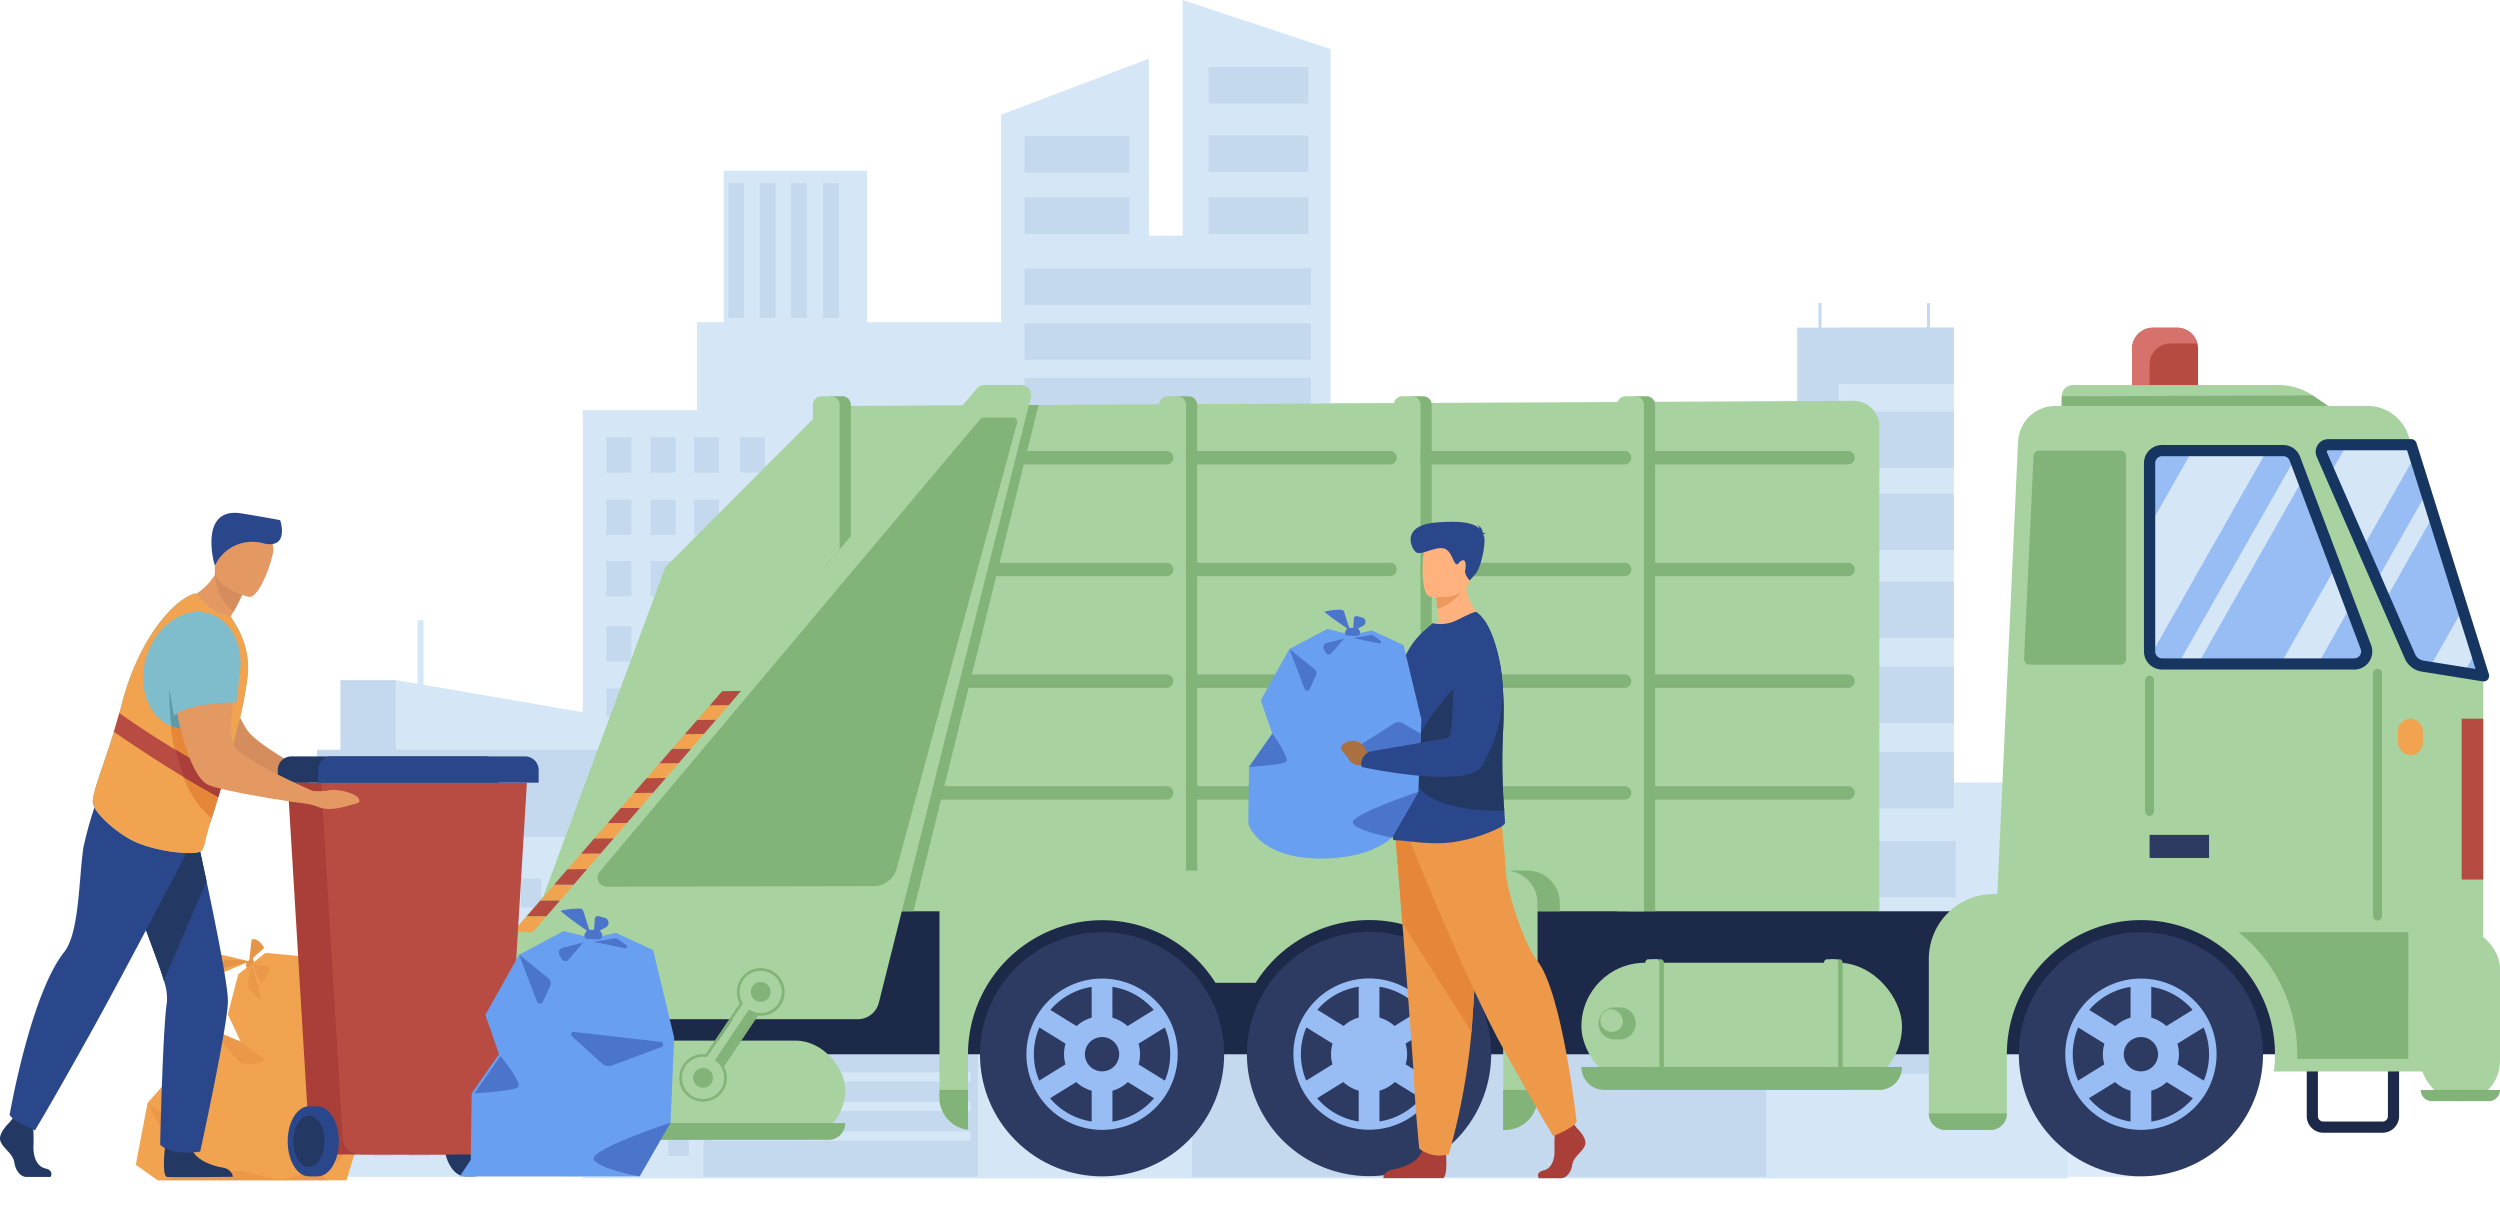 <svg xmlns="http://www.w3.org/2000/svg" xmlns:xlink="http://www.w3.org/1999/xlink" width="368" height="180.604" viewBox="0 0 368 180.604">
  <defs>
    <clipPath id="clip-path">
      <path id="Pfad_24163" data-name="Pfad 24163" d="M2018.13,479.756h-28.282a1.837,1.837,0,0,1-1.848-1.837V450.187a1.837,1.837,0,0,1,1.837-1.837h17.833a1.836,1.836,0,0,1,1.718,1.188l10.455,27.733a1.837,1.837,0,0,1-1.712,2.485Z" transform="translate(-1988 -448.35)" fill="none"/>
    </clipPath>
    <clipPath id="clip-path-2">
      <path id="Pfad_24168" data-name="Pfad 24168" d="M2154.929,443.08H2142.72a1.039,1.039,0,0,0-.952,1.455l12.969,29.7a2.456,2.456,0,0,0,1.863,1.442l8.978,1.432Z" transform="translate(-2141.681 -443.08)" fill="none"/>
    </clipPath>
  </defs>
  <g id="dossier_lebensmittelverschwendung" transform="translate(-63.688 -44.97)">
    <rect id="Rechteck_4420" data-name="Rechteck 4420" width="14.393" height="29.662" transform="translate(363.95 188.539)" fill="#dceaf9"/>
    <path id="Pfad_24131" data-name="Pfad 24131" d="M602.191,105.365V92.4h3.935V70.113h21.1V92.4h19.727V61.85l21.767-8.24V79.66h4.963V44.97l21.769,7.215v52.1H722.98v30.775h10.287v7.753h23.627v-13.35h13.564V93.188h16.757v66.969h16.757v58.272H585.38V105.365Z" transform="translate(-435.91)" fill="#d5e7f7"/>
    <rect id="Rechteck_4421" data-name="Rechteck 4421" width="14.684" height="5.377" transform="translate(256.287 60.2) rotate(180)" fill="#c4d9ed"/>
    <rect id="Rechteck_4422" data-name="Rechteck 4422" width="14.684" height="5.377" transform="translate(256.287 70.302) rotate(180)" fill="#c4d9ed"/>
    <rect id="Rechteck_4423" data-name="Rechteck 4423" width="14.684" height="5.377" transform="translate(256.287 79.39) rotate(180)" fill="#c4d9ed"/>
    <rect id="Rechteck_4424" data-name="Rechteck 4424" width="17.068" height="8.3" transform="translate(334.239 117.628)" fill="#c4d9ed"/>
    <rect id="Rechteck_4425" data-name="Rechteck 4425" width="16.905" height="8.3" transform="translate(334.402 143.107)" fill="#c4d9ed"/>
    <rect id="Rechteck_4426" data-name="Rechteck 4426" width="16.905" height="8.3" transform="translate(334.402 155.646)" fill="#c4d9ed"/>
    <rect id="Rechteck_4427" data-name="Rechteck 4427" width="16.903" height="8.3" transform="translate(351.581 177.063) rotate(180)" fill="#c4d9ed"/>
    <rect id="Rechteck_4428" data-name="Rechteck 4428" width="16.903" height="8.3" transform="translate(334.676 181.612)" fill="#c4d9ed"/>
    <rect id="Rechteck_4429" data-name="Rechteck 4429" width="16.903" height="8.3" transform="translate(351.581 203.029) rotate(180)" fill="#c4d9ed"/>
    <rect id="Rechteck_4430" data-name="Rechteck 4430" width="15.445" height="5.377" transform="translate(214.499 74.013)" fill="#c4d9ed"/>
    <rect id="Rechteck_4431" data-name="Rechteck 4431" width="15.445" height="5.377" transform="translate(214.499 65.007)" fill="#c4d9ed"/>
    <rect id="Rechteck_4432" data-name="Rechteck 4432" width="42.163" height="5.377" transform="translate(214.499 84.469)" fill="#c4d9ed"/>
    <rect id="Rechteck_4433" data-name="Rechteck 4433" width="42.163" height="5.377" transform="translate(214.499 92.554)" fill="#c4d9ed"/>
    <rect id="Rechteck_4434" data-name="Rechteck 4434" width="42.163" height="5.171" transform="translate(214.499 100.587)" fill="#c4d9ed"/>
    <rect id="Rechteck_4435" data-name="Rechteck 4435" width="16.905" height="8.3" transform="translate(334.402 130.569)" fill="#c4d9ed"/>
    <rect id="Rechteck_4436" data-name="Rechteck 4436" width="3.69" height="5.201" transform="translate(279.165 109.331)" fill="#c4d9ed"/>
    <rect id="Rechteck_4437" data-name="Rechteck 4437" width="3.69" height="5.201" transform="translate(272.265 109.331)" fill="#c4d9ed"/>
    <rect id="Rechteck_4438" data-name="Rechteck 4438" width="3.69" height="5.201" transform="translate(265.519 109.331)" fill="#c4d9ed"/>
    <rect id="Rechteck_4439" data-name="Rechteck 4439" width="3.69" height="5.201" transform="translate(259.122 109.331)" fill="#c4d9ed"/>
    <rect id="Rechteck_4440" data-name="Rechteck 4440" width="3.69" height="5.201" transform="translate(252.603 109.331)" fill="#c4d9ed"/>
    <rect id="Rechteck_4441" data-name="Rechteck 4441" width="3.69" height="5.201" transform="translate(246.009 109.331)" fill="#c4d9ed"/>
    <rect id="Rechteck_4442" data-name="Rechteck 4442" width="3.69" height="5.201" transform="translate(239.108 109.331)" fill="#c4d9ed"/>
    <rect id="Rechteck_4443" data-name="Rechteck 4443" width="3.69" height="5.201" transform="translate(232.363 109.331)" fill="#c4d9ed"/>
    <rect id="Rechteck_4444" data-name="Rechteck 4444" width="3.69" height="5.201" transform="translate(225.966 109.331)" fill="#c4d9ed"/>
    <rect id="Rechteck_4445" data-name="Rechteck 4445" width="3.69" height="5.201" transform="translate(219.447 109.331)" fill="#c4d9ed"/>
    <rect id="Rechteck_4446" data-name="Rechteck 4446" width="3.69" height="5.201" transform="translate(212.654 109.331)" fill="#c4d9ed"/>
    <rect id="Rechteck_4447" data-name="Rechteck 4447" width="3.69" height="5.201" transform="translate(205.753 109.331)" fill="#c4d9ed"/>
    <rect id="Rechteck_4448" data-name="Rechteck 4448" width="3.69" height="5.201" transform="translate(199.007 109.331)" fill="#c4d9ed"/>
    <rect id="Rechteck_4449" data-name="Rechteck 4449" width="3.69" height="5.201" transform="translate(192.61 109.331)" fill="#c4d9ed"/>
    <rect id="Rechteck_4450" data-name="Rechteck 4450" width="3.69" height="5.201" transform="translate(186.092 109.331)" fill="#c4d9ed"/>
    <rect id="Rechteck_4451" data-name="Rechteck 4451" width="3.69" height="5.201" transform="translate(172.597 109.331)" fill="#c4d9ed"/>
    <rect id="Rechteck_4452" data-name="Rechteck 4452" width="3.69" height="5.201" transform="translate(165.851 109.331)" fill="#c4d9ed"/>
    <rect id="Rechteck_4453" data-name="Rechteck 4453" width="3.69" height="5.201" transform="translate(159.454 109.331)" fill="#c4d9ed"/>
    <rect id="Rechteck_4454" data-name="Rechteck 4454" width="3.69" height="5.201" transform="translate(152.936 109.331)" fill="#c4d9ed"/>
    <rect id="Rechteck_4455" data-name="Rechteck 4455" width="3.69" height="5.201" transform="translate(279.165 118.51)" fill="#c4d9ed"/>
    <rect id="Rechteck_4456" data-name="Rechteck 4456" width="3.69" height="5.201" transform="translate(272.265 118.51)" fill="#c4d9ed"/>
    <rect id="Rechteck_4457" data-name="Rechteck 4457" width="3.69" height="5.201" transform="translate(265.519 118.51)" fill="#c4d9ed"/>
    <rect id="Rechteck_4458" data-name="Rechteck 4458" width="3.69" height="5.201" transform="translate(259.122 118.51)" fill="#c4d9ed"/>
    <rect id="Rechteck_4459" data-name="Rechteck 4459" width="3.69" height="5.201" transform="translate(252.603 118.51)" fill="#c4d9ed"/>
    <rect id="Rechteck_4460" data-name="Rechteck 4460" width="3.69" height="5.201" transform="translate(246.009 118.51)" fill="#c4d9ed"/>
    <rect id="Rechteck_4461" data-name="Rechteck 4461" width="3.69" height="5.201" transform="translate(239.108 118.51)" fill="#c4d9ed"/>
    <rect id="Rechteck_4462" data-name="Rechteck 4462" width="3.69" height="5.201" transform="translate(232.363 118.51)" fill="#c4d9ed"/>
    <rect id="Rechteck_4463" data-name="Rechteck 4463" width="3.69" height="5.201" transform="translate(225.966 118.51)" fill="#c4d9ed"/>
    <rect id="Rechteck_4464" data-name="Rechteck 4464" width="3.69" height="5.201" transform="translate(219.447 118.51)" fill="#c4d9ed"/>
    <rect id="Rechteck_4465" data-name="Rechteck 4465" width="3.69" height="5.201" transform="translate(212.654 118.51)" fill="#c4d9ed"/>
    <rect id="Rechteck_4466" data-name="Rechteck 4466" width="3.69" height="5.201" transform="translate(205.753 118.51)" fill="#c4d9ed"/>
    <rect id="Rechteck_4467" data-name="Rechteck 4467" width="3.69" height="5.201" transform="translate(199.007 118.51)" fill="#c4d9ed"/>
    <rect id="Rechteck_4468" data-name="Rechteck 4468" width="3.69" height="5.201" transform="translate(192.61 118.51)" fill="#c4d9ed"/>
    <rect id="Rechteck_4469" data-name="Rechteck 4469" width="3.69" height="5.201" transform="translate(186.092 118.51)" fill="#c4d9ed"/>
    <rect id="Rechteck_4470" data-name="Rechteck 4470" width="3.69" height="5.201" transform="translate(179.499 118.51)" fill="#c4d9ed"/>
    <rect id="Rechteck_4471" data-name="Rechteck 4471" width="3.69" height="5.201" transform="translate(172.597 118.51)" fill="#c4d9ed"/>
    <rect id="Rechteck_4472" data-name="Rechteck 4472" width="3.69" height="5.201" transform="translate(165.851 118.51)" fill="#c4d9ed"/>
    <rect id="Rechteck_4473" data-name="Rechteck 4473" width="3.69" height="5.201" transform="translate(159.454 118.51)" fill="#c4d9ed"/>
    <rect id="Rechteck_4474" data-name="Rechteck 4474" width="3.69" height="5.201" transform="translate(152.936 118.51)" fill="#c4d9ed"/>
    <rect id="Rechteck_4475" data-name="Rechteck 4475" width="3.69" height="5.201" transform="translate(279.165 127.547)" fill="#c4d9ed"/>
    <rect id="Rechteck_4476" data-name="Rechteck 4476" width="3.69" height="5.201" transform="translate(272.265 127.547)" fill="#c4d9ed"/>
    <rect id="Rechteck_4477" data-name="Rechteck 4477" width="3.69" height="5.201" transform="translate(265.519 127.547)" fill="#c4d9ed"/>
    <rect id="Rechteck_4478" data-name="Rechteck 4478" width="3.69" height="5.201" transform="translate(259.122 127.547)" fill="#c4d9ed"/>
    <rect id="Rechteck_4479" data-name="Rechteck 4479" width="3.69" height="5.201" transform="translate(252.603 127.547)" fill="#c4d9ed"/>
    <rect id="Rechteck_4480" data-name="Rechteck 4480" width="3.69" height="5.201" transform="translate(246.009 127.547)" fill="#c4d9ed"/>
    <rect id="Rechteck_4481" data-name="Rechteck 4481" width="3.69" height="5.201" transform="translate(239.108 127.547)" fill="#c4d9ed"/>
    <rect id="Rechteck_4482" data-name="Rechteck 4482" width="3.69" height="5.201" transform="translate(232.363 127.547)" fill="#c4d9ed"/>
    <rect id="Rechteck_4483" data-name="Rechteck 4483" width="3.69" height="5.201" transform="translate(225.966 127.547)" fill="#c4d9ed"/>
    <rect id="Rechteck_4484" data-name="Rechteck 4484" width="3.69" height="5.201" transform="translate(219.447 127.547)" fill="#c4d9ed"/>
    <rect id="Rechteck_4485" data-name="Rechteck 4485" width="3.69" height="5.201" transform="translate(212.654 127.547)" fill="#c4d9ed"/>
    <rect id="Rechteck_4486" data-name="Rechteck 4486" width="3.69" height="5.201" transform="translate(205.753 127.547)" fill="#c4d9ed"/>
    <rect id="Rechteck_4487" data-name="Rechteck 4487" width="3.69" height="5.201" transform="translate(199.007 127.547)" fill="#c4d9ed"/>
    <rect id="Rechteck_4488" data-name="Rechteck 4488" width="3.69" height="5.201" transform="translate(192.61 127.547)" fill="#c4d9ed"/>
    <rect id="Rechteck_4489" data-name="Rechteck 4489" width="3.69" height="5.201" transform="translate(186.092 127.547)" fill="#c4d9ed"/>
    <rect id="Rechteck_4490" data-name="Rechteck 4490" width="3.69" height="5.201" transform="translate(179.499 127.547)" fill="#c4d9ed"/>
    <rect id="Rechteck_4491" data-name="Rechteck 4491" width="3.69" height="5.201" transform="translate(172.597 127.547)" fill="#c4d9ed"/>
    <rect id="Rechteck_4492" data-name="Rechteck 4492" width="3.69" height="5.201" transform="translate(165.851 127.547)" fill="#c4d9ed"/>
    <rect id="Rechteck_4493" data-name="Rechteck 4493" width="3.69" height="5.201" transform="translate(159.454 127.547)" fill="#c4d9ed"/>
    <rect id="Rechteck_4494" data-name="Rechteck 4494" width="3.69" height="5.201" transform="translate(152.936 127.547)" fill="#c4d9ed"/>
    <rect id="Rechteck_4495" data-name="Rechteck 4495" width="3.69" height="5.201" transform="translate(279.165 137.15)" fill="#c4d9ed"/>
    <rect id="Rechteck_4496" data-name="Rechteck 4496" width="3.69" height="5.201" transform="translate(272.265 137.15)" fill="#c4d9ed"/>
    <rect id="Rechteck_4497" data-name="Rechteck 4497" width="3.69" height="5.201" transform="translate(265.519 137.15)" fill="#c4d9ed"/>
    <rect id="Rechteck_4498" data-name="Rechteck 4498" width="3.69" height="5.201" transform="translate(259.122 137.15)" fill="#c4d9ed"/>
    <rect id="Rechteck_4499" data-name="Rechteck 4499" width="3.69" height="5.201" transform="translate(252.603 137.15)" fill="#c4d9ed"/>
    <rect id="Rechteck_4500" data-name="Rechteck 4500" width="3.69" height="5.201" transform="translate(246.009 137.15)" fill="#c4d9ed"/>
    <rect id="Rechteck_4501" data-name="Rechteck 4501" width="3.69" height="5.201" transform="translate(239.108 137.15)" fill="#c4d9ed"/>
    <rect id="Rechteck_4502" data-name="Rechteck 4502" width="3.69" height="5.201" transform="translate(232.363 137.15)" fill="#c4d9ed"/>
    <rect id="Rechteck_4503" data-name="Rechteck 4503" width="3.69" height="5.201" transform="translate(225.966 137.15)" fill="#c4d9ed"/>
    <rect id="Rechteck_4504" data-name="Rechteck 4504" width="3.69" height="5.201" transform="translate(219.447 137.15)" fill="#c4d9ed"/>
    <rect id="Rechteck_4505" data-name="Rechteck 4505" width="3.69" height="5.201" transform="translate(212.654 137.15)" fill="#c4d9ed"/>
    <rect id="Rechteck_4506" data-name="Rechteck 4506" width="3.69" height="5.201" transform="translate(205.753 137.15)" fill="#c4d9ed"/>
    <rect id="Rechteck_4507" data-name="Rechteck 4507" width="3.69" height="5.201" transform="translate(199.007 137.15)" fill="#c4d9ed"/>
    <rect id="Rechteck_4508" data-name="Rechteck 4508" width="3.69" height="5.201" transform="translate(192.61 137.15)" fill="#c4d9ed"/>
    <rect id="Rechteck_4509" data-name="Rechteck 4509" width="3.69" height="5.201" transform="translate(186.092 137.15)" fill="#c4d9ed"/>
    <rect id="Rechteck_4510" data-name="Rechteck 4510" width="3.69" height="5.201" transform="translate(179.499 137.15)" fill="#c4d9ed"/>
    <rect id="Rechteck_4511" data-name="Rechteck 4511" width="3.69" height="5.201" transform="translate(172.597 137.15)" fill="#c4d9ed"/>
    <rect id="Rechteck_4512" data-name="Rechteck 4512" width="3.69" height="5.201" transform="translate(165.851 137.15)" fill="#c4d9ed"/>
    <rect id="Rechteck_4513" data-name="Rechteck 4513" width="3.69" height="5.201" transform="translate(159.454 137.15)" fill="#c4d9ed"/>
    <rect id="Rechteck_4514" data-name="Rechteck 4514" width="3.69" height="5.201" transform="translate(152.936 137.15)" fill="#c4d9ed"/>
    <rect id="Rechteck_4515" data-name="Rechteck 4515" width="3.69" height="5.201" transform="translate(279.165 146.328)" fill="#c4d9ed"/>
    <rect id="Rechteck_4516" data-name="Rechteck 4516" width="3.69" height="5.201" transform="translate(272.265 146.328)" fill="#c4d9ed"/>
    <rect id="Rechteck_4517" data-name="Rechteck 4517" width="3.69" height="5.201" transform="translate(265.519 146.328)" fill="#c4d9ed"/>
    <rect id="Rechteck_4518" data-name="Rechteck 4518" width="3.69" height="5.201" transform="translate(259.122 146.328)" fill="#c4d9ed"/>
    <rect id="Rechteck_4519" data-name="Rechteck 4519" width="3.69" height="5.201" transform="translate(252.603 146.328)" fill="#c4d9ed"/>
    <rect id="Rechteck_4520" data-name="Rechteck 4520" width="3.69" height="5.201" transform="translate(246.009 146.328)" fill="#c4d9ed"/>
    <rect id="Rechteck_4521" data-name="Rechteck 4521" width="3.69" height="5.201" transform="translate(239.108 146.328)" fill="#c4d9ed"/>
    <rect id="Rechteck_4522" data-name="Rechteck 4522" width="3.69" height="5.201" transform="translate(232.363 146.328)" fill="#c4d9ed"/>
    <rect id="Rechteck_4523" data-name="Rechteck 4523" width="3.69" height="5.201" transform="translate(225.966 146.328)" fill="#c4d9ed"/>
    <rect id="Rechteck_4524" data-name="Rechteck 4524" width="3.69" height="5.201" transform="translate(219.447 146.328)" fill="#c4d9ed"/>
    <rect id="Rechteck_4525" data-name="Rechteck 4525" width="3.69" height="5.201" transform="translate(212.654 146.328)" fill="#c4d9ed"/>
    <rect id="Rechteck_4526" data-name="Rechteck 4526" width="3.69" height="5.201" transform="translate(205.753 146.328)" fill="#c4d9ed"/>
    <rect id="Rechteck_4527" data-name="Rechteck 4527" width="3.69" height="5.201" transform="translate(199.007 146.328)" fill="#c4d9ed"/>
    <rect id="Rechteck_4528" data-name="Rechteck 4528" width="3.69" height="5.201" transform="translate(192.61 146.328)" fill="#c4d9ed"/>
    <rect id="Rechteck_4529" data-name="Rechteck 4529" width="3.69" height="5.201" transform="translate(186.092 146.328)" fill="#c4d9ed"/>
    <rect id="Rechteck_4530" data-name="Rechteck 4530" width="3.69" height="5.201" transform="translate(179.499 146.328)" fill="#c4d9ed"/>
    <rect id="Rechteck_4531" data-name="Rechteck 4531" width="3.69" height="5.201" transform="translate(172.597 146.328)" fill="#c4d9ed"/>
    <rect id="Rechteck_4532" data-name="Rechteck 4532" width="3.69" height="5.201" transform="translate(159.454 146.328)" fill="#c4d9ed"/>
    <rect id="Rechteck_4533" data-name="Rechteck 4533" width="3.69" height="5.201" transform="translate(165.851 146.328)" fill="#c4d9ed"/>
    <rect id="Rechteck_4534" data-name="Rechteck 4534" width="3.69" height="5.201" transform="translate(152.936 146.328)" fill="#c4d9ed"/>
    <rect id="Rechteck_4535" data-name="Rechteck 4535" width="3.69" height="5.201" transform="translate(279.165 155.365)" fill="#c4d9ed"/>
    <rect id="Rechteck_4536" data-name="Rechteck 4536" width="3.69" height="5.201" transform="translate(272.265 155.365)" fill="#c4d9ed"/>
    <rect id="Rechteck_4537" data-name="Rechteck 4537" width="3.69" height="5.201" transform="translate(265.519 155.365)" fill="#c4d9ed"/>
    <rect id="Rechteck_4538" data-name="Rechteck 4538" width="3.69" height="5.201" transform="translate(259.122 155.365)" fill="#c4d9ed"/>
    <rect id="Rechteck_4539" data-name="Rechteck 4539" width="3.69" height="5.201" transform="translate(252.603 155.365)" fill="#c4d9ed"/>
    <rect id="Rechteck_4540" data-name="Rechteck 4540" width="3.69" height="5.201" transform="translate(246.009 155.365)" fill="#c4d9ed"/>
    <rect id="Rechteck_4541" data-name="Rechteck 4541" width="3.69" height="5.201" transform="translate(239.108 155.365)" fill="#c4d9ed"/>
    <rect id="Rechteck_4542" data-name="Rechteck 4542" width="3.69" height="5.201" transform="translate(232.363 155.365)" fill="#c4d9ed"/>
    <rect id="Rechteck_4543" data-name="Rechteck 4543" width="3.69" height="5.201" transform="translate(225.966 155.365)" fill="#c4d9ed"/>
    <rect id="Rechteck_4544" data-name="Rechteck 4544" width="3.69" height="5.201" transform="translate(219.447 155.365)" fill="#c4d9ed"/>
    <rect id="Rechteck_4545" data-name="Rechteck 4545" width="3.69" height="5.201" transform="translate(212.654 155.365)" fill="#c4d9ed"/>
    <rect id="Rechteck_4546" data-name="Rechteck 4546" width="3.69" height="5.201" transform="translate(205.753 155.365)" fill="#c4d9ed"/>
    <rect id="Rechteck_4547" data-name="Rechteck 4547" width="3.69" height="5.201" transform="translate(199.007 155.365)" fill="#c4d9ed"/>
    <rect id="Rechteck_4548" data-name="Rechteck 4548" width="3.69" height="5.201" transform="translate(192.61 155.365)" fill="#c4d9ed"/>
    <rect id="Rechteck_4549" data-name="Rechteck 4549" width="3.69" height="5.201" transform="translate(186.092 155.365)" fill="#c4d9ed"/>
    <rect id="Rechteck_4550" data-name="Rechteck 4550" width="3.69" height="5.201" transform="translate(179.499 155.365)" fill="#c4d9ed"/>
    <rect id="Rechteck_4551" data-name="Rechteck 4551" width="3.69" height="5.201" transform="translate(172.597 155.365)" fill="#c4d9ed"/>
    <rect id="Rechteck_4552" data-name="Rechteck 4552" width="3.69" height="5.201" transform="translate(159.454 155.365)" fill="#c4d9ed"/>
    <rect id="Rechteck_4553" data-name="Rechteck 4553" width="3.69" height="5.201" transform="translate(152.936 155.365)" fill="#c4d9ed"/>
    <rect id="Rechteck_4554" data-name="Rechteck 4554" width="8.21" height="55.538" transform="translate(113.794 145.083)" fill="#c4d9ed"/>
    <rect id="Rechteck_4555" data-name="Rechteck 4555" width="8.813" height="38.577" transform="translate(130.816 217.428) rotate(180)" fill="#adc9e0"/>
    <path id="Pfad_24132" data-name="Pfad 24132" d="M1558.753,503.72V492.9h-.444v10.82h-6.089v13.35h12.538V503.72Z" transform="translate(-1243.772 -374.277)" fill="#c4d9ed"/>
    <path id="Pfad_24133" data-name="Pfad 24133" d="M1695.655,328.253v-8.3h-3.527V316.34h-.444v3.613h-15.529V316.34h-.444v3.613h-3.121v36.273h6.232V340.6h16.833v-8.3h-16.833v-4.043Z" transform="translate(-1344.35 -226.749)" fill="#c4d9ed"/>
    <path id="Pfad_24134" data-name="Pfad 24134" d="M465.4,661.905v46.818H418.33v-54.9Z" transform="translate(-296.328 -508.737)" fill="#d5e7f7"/>
    <rect id="Rechteck_4556" data-name="Rechteck 4556" width="58.725" height="39.495" transform="translate(169.075 218.199) rotate(180)" fill="#d5e7f7"/>
    <rect id="Rechteck_4557" data-name="Rechteck 4557" width="58.725" height="12.837" transform="translate(169.075 168.168) rotate(180)" fill="#c4d9ed"/>
    <rect id="Rechteck_4558" data-name="Rechteck 4558" width="3.016" height="4.251" transform="translate(162.061 189.414)" fill="#c4d9ed"/>
    <rect id="Rechteck_4559" data-name="Rechteck 4559" width="3.016" height="4.251" transform="translate(156.421 189.414)" fill="#c4d9ed"/>
    <rect id="Rechteck_4560" data-name="Rechteck 4560" width="3.016" height="4.251" transform="translate(150.907 189.414)" fill="#c4d9ed"/>
    <rect id="Rechteck_4561" data-name="Rechteck 4561" width="3.016" height="4.251" transform="translate(145.68 189.414)" fill="#c4d9ed"/>
    <rect id="Rechteck_4562" data-name="Rechteck 4562" width="3.016" height="4.251" transform="translate(140.351 189.414)" fill="#c4d9ed"/>
    <rect id="Rechteck_4563" data-name="Rechteck 4563" width="3.016" height="4.251" transform="translate(134.963 189.414)" fill="#c4d9ed"/>
    <rect id="Rechteck_4564" data-name="Rechteck 4564" width="3.016" height="4.251" transform="translate(129.323 189.414)" fill="#c4d9ed"/>
    <rect id="Rechteck_4565" data-name="Rechteck 4565" width="3.016" height="4.251" transform="translate(123.808 189.414)" fill="#c4d9ed"/>
    <rect id="Rechteck_4566" data-name="Rechteck 4566" width="3.016" height="4.251" transform="translate(118.58 189.414)" fill="#c4d9ed"/>
    <rect id="Rechteck_4567" data-name="Rechteck 4567" width="3.016" height="4.251" transform="translate(113.253 189.414)" fill="#c4d9ed"/>
    <rect id="Rechteck_4568" data-name="Rechteck 4568" width="3.016" height="4.251" transform="translate(162.061 196.917)" fill="#c4d9ed"/>
    <rect id="Rechteck_4569" data-name="Rechteck 4569" width="3.016" height="4.251" transform="translate(156.421 196.917)" fill="#c4d9ed"/>
    <rect id="Rechteck_4570" data-name="Rechteck 4570" width="3.016" height="4.251" transform="translate(150.907 196.917)" fill="#c4d9ed"/>
    <rect id="Rechteck_4571" data-name="Rechteck 4571" width="3.016" height="4.251" transform="translate(145.68 196.917)" fill="#c4d9ed"/>
    <rect id="Rechteck_4572" data-name="Rechteck 4572" width="3.016" height="4.251" transform="translate(140.351 196.917)" fill="#c4d9ed"/>
    <rect id="Rechteck_4573" data-name="Rechteck 4573" width="3.016" height="4.251" transform="translate(134.963 196.917)" fill="#c4d9ed"/>
    <rect id="Rechteck_4574" data-name="Rechteck 4574" width="3.016" height="4.251" transform="translate(129.323 196.917)" fill="#c4d9ed"/>
    <rect id="Rechteck_4575" data-name="Rechteck 4575" width="3.016" height="4.251" transform="translate(123.808 196.917)" fill="#c4d9ed"/>
    <rect id="Rechteck_4576" data-name="Rechteck 4576" width="3.016" height="4.251" transform="translate(118.58 196.917)" fill="#c4d9ed"/>
    <rect id="Rechteck_4577" data-name="Rechteck 4577" width="3.016" height="4.251" transform="translate(113.253 196.917)" fill="#c4d9ed"/>
    <rect id="Rechteck_4578" data-name="Rechteck 4578" width="3.016" height="4.251" transform="translate(162.061 174.298)" fill="#c4d9ed"/>
    <rect id="Rechteck_4579" data-name="Rechteck 4579" width="3.016" height="4.251" transform="translate(156.421 174.298)" fill="#c4d9ed"/>
    <rect id="Rechteck_4580" data-name="Rechteck 4580" width="3.016" height="4.251" transform="translate(150.907 174.298)" fill="#c4d9ed"/>
    <rect id="Rechteck_4581" data-name="Rechteck 4581" width="3.016" height="4.251" transform="translate(145.68 174.298)" fill="#c4d9ed"/>
    <rect id="Rechteck_4582" data-name="Rechteck 4582" width="3.016" height="4.251" transform="translate(140.351 174.298)" fill="#c4d9ed"/>
    <rect id="Rechteck_4583" data-name="Rechteck 4583" width="3.016" height="4.251" transform="translate(134.963 174.298)" fill="#c4d9ed"/>
    <rect id="Rechteck_4584" data-name="Rechteck 4584" width="3.016" height="4.251" transform="translate(129.323 174.298)" fill="#c4d9ed"/>
    <rect id="Rechteck_4585" data-name="Rechteck 4585" width="3.016" height="4.251" transform="translate(123.808 174.298)" fill="#c4d9ed"/>
    <rect id="Rechteck_4586" data-name="Rechteck 4586" width="3.016" height="4.251" transform="translate(162.061 181.801)" fill="#c4d9ed"/>
    <rect id="Rechteck_4587" data-name="Rechteck 4587" width="3.016" height="4.251" transform="translate(156.421 181.801)" fill="#c4d9ed"/>
    <rect id="Rechteck_4588" data-name="Rechteck 4588" width="3.016" height="4.251" transform="translate(150.907 181.801)" fill="#c4d9ed"/>
    <rect id="Rechteck_4589" data-name="Rechteck 4589" width="3.016" height="4.251" transform="translate(145.68 181.801)" fill="#c4d9ed"/>
    <rect id="Rechteck_4590" data-name="Rechteck 4590" width="3.016" height="4.251" transform="translate(140.351 181.801)" fill="#c4d9ed"/>
    <rect id="Rechteck_4591" data-name="Rechteck 4591" width="3.016" height="4.251" transform="translate(134.963 181.801)" fill="#c4d9ed"/>
    <rect id="Rechteck_4592" data-name="Rechteck 4592" width="3.016" height="4.251" transform="translate(129.323 181.801)" fill="#c4d9ed"/>
    <rect id="Rechteck_4593" data-name="Rechteck 4593" width="3.016" height="4.251" transform="translate(123.808 181.801)" fill="#c4d9ed"/>
    <rect id="Rechteck_4594" data-name="Rechteck 4594" width="3.016" height="4.251" transform="translate(118.58 181.801)" fill="#c4d9ed"/>
    <rect id="Rechteck_4595" data-name="Rechteck 4595" width="3.016" height="4.251" transform="translate(113.253 181.801)" fill="#c4d9ed"/>
    <rect id="Rechteck_4596" data-name="Rechteck 4596" width="3.016" height="4.251" transform="translate(162.061 204.303)" fill="#c4d9ed"/>
    <rect id="Rechteck_4597" data-name="Rechteck 4597" width="3.016" height="4.251" transform="translate(156.421 204.303)" fill="#c4d9ed"/>
    <rect id="Rechteck_4598" data-name="Rechteck 4598" width="3.016" height="4.251" transform="translate(150.907 204.303)" fill="#c4d9ed"/>
    <rect id="Rechteck_4599" data-name="Rechteck 4599" width="3.016" height="4.251" transform="translate(145.68 204.303)" fill="#c4d9ed"/>
    <rect id="Rechteck_4600" data-name="Rechteck 4600" width="3.016" height="4.251" transform="translate(140.351 204.303)" fill="#c4d9ed"/>
    <rect id="Rechteck_4601" data-name="Rechteck 4601" width="3.016" height="4.251" transform="translate(134.963 204.303)" fill="#c4d9ed"/>
    <rect id="Rechteck_4602" data-name="Rechteck 4602" width="3.016" height="4.251" transform="translate(129.323 204.303)" fill="#c4d9ed"/>
    <rect id="Rechteck_4603" data-name="Rechteck 4603" width="3.016" height="4.251" transform="translate(123.808 204.303)" fill="#c4d9ed"/>
    <rect id="Rechteck_4604" data-name="Rechteck 4604" width="3.016" height="4.251" transform="translate(118.58 204.303)" fill="#c4d9ed"/>
    <rect id="Rechteck_4605" data-name="Rechteck 4605" width="3.016" height="4.251" transform="translate(113.253 204.303)" fill="#c4d9ed"/>
    <rect id="Rechteck_4606" data-name="Rechteck 4606" width="3.016" height="4.251" transform="translate(162.061 210.88)" fill="#c4d9ed"/>
    <rect id="Rechteck_4607" data-name="Rechteck 4607" width="3.016" height="4.251" transform="translate(156.421 210.88)" fill="#c4d9ed"/>
    <rect id="Rechteck_4608" data-name="Rechteck 4608" width="3.016" height="4.251" transform="translate(150.907 210.88)" fill="#c4d9ed"/>
    <rect id="Rechteck_4609" data-name="Rechteck 4609" width="3.016" height="4.251" transform="translate(145.68 210.88)" fill="#c4d9ed"/>
    <rect id="Rechteck_4610" data-name="Rechteck 4610" width="3.016" height="4.251" transform="translate(140.351 210.88)" fill="#c4d9ed"/>
    <rect id="Rechteck_4611" data-name="Rechteck 4611" width="3.016" height="4.251" transform="translate(134.963 210.88)" fill="#c4d9ed"/>
    <rect id="Rechteck_4612" data-name="Rechteck 4612" width="3.016" height="4.251" transform="translate(129.323 210.88)" fill="#c4d9ed"/>
    <rect id="Rechteck_4613" data-name="Rechteck 4613" width="3.016" height="4.251" transform="translate(123.808 210.88)" fill="#c4d9ed"/>
    <rect id="Rechteck_4614" data-name="Rechteck 4614" width="3.016" height="4.251" transform="translate(118.58 210.88)" fill="#c4d9ed"/>
    <rect id="Rechteck_4615" data-name="Rechteck 4615" width="3.016" height="4.251" transform="translate(113.253 210.88)" fill="#c4d9ed"/>
    <rect id="Rechteck_4616" data-name="Rechteck 4616" width="0.87" height="11.132" transform="translate(125.159 136.268)" fill="#d5e7f7"/>
    <rect id="Rechteck_4617" data-name="Rechteck 4617" width="2.534" height="4.385" transform="translate(162.061 158.938)" fill="#d5e7f7"/>
    <rect id="Rechteck_4618" data-name="Rechteck 4618" width="2.534" height="4.385" transform="translate(136.9 158.938)" fill="#d5e7f7"/>
    <rect id="Rechteck_4619" data-name="Rechteck 4619" width="2.534" height="4.385" transform="translate(116.883 158.938)" fill="#d5e7f7"/>
    <rect id="Rechteck_4620" data-name="Rechteck 4620" width="84.512" height="49.436" transform="translate(239.146 168.765)" fill="#c4d9ed"/>
    <path id="Pfad_24135" data-name="Pfad 24135" d="M1467.65,733.436h17.637V718.06l-17.637,6.751Z" transform="translate(-1173.108 -562.414)" fill="#c4d9ed"/>
    <path id="Pfad_24136" data-name="Pfad 24136" d="M733.968,875.391H693.61v-43.9l40.358,13.972Z" transform="translate(-526.343 -657.192)" fill="#c4d9ed"/>
    <rect id="Rechteck_4621" data-name="Rechteck 4621" width="38.227" height="1.357" transform="translate(168.334 189.723)" fill="#d5e7f7"/>
    <rect id="Rechteck_4622" data-name="Rechteck 4622" width="38.227" height="1.357" transform="translate(168.334 194.084)" fill="#d5e7f7"/>
    <rect id="Rechteck_4623" data-name="Rechteck 4623" width="38.227" height="1.357" transform="translate(168.334 198.444)" fill="#d5e7f7"/>
    <rect id="Rechteck_4624" data-name="Rechteck 4624" width="38.227" height="1.357" transform="translate(168.334 202.805)" fill="#d5e7f7"/>
    <rect id="Rechteck_4625" data-name="Rechteck 4625" width="38.227" height="1.357" transform="translate(168.334 207.164)" fill="#d5e7f7"/>
    <rect id="Rechteck_4626" data-name="Rechteck 4626" width="38.227" height="1.357" transform="translate(168.334 211.525)" fill="#d5e7f7"/>
    <rect id="Rechteck_4627" data-name="Rechteck 4627" width="3.392" height="13.118" transform="translate(312.179 155.646)" fill="#c4d9ed"/>
    <rect id="Rechteck_4628" data-name="Rechteck 4628" width="2.338" height="19.84" transform="translate(170.876 71.943)" fill="#c4d9ed"/>
    <rect id="Rechteck_4629" data-name="Rechteck 4629" width="2.338" height="19.84" transform="translate(175.528 71.943)" fill="#c4d9ed"/>
    <rect id="Rechteck_4630" data-name="Rechteck 4630" width="2.338" height="19.84" transform="translate(180.115 71.943)" fill="#c4d9ed"/>
    <rect id="Rechteck_4631" data-name="Rechteck 4631" width="2.338" height="19.84" transform="translate(184.864 71.943)" fill="#c4d9ed"/>
    <path id="Pfad_24137" data-name="Pfad 24137" d="M210.575,898.605l-6.265-.6-4,3.162-1.523,5.882,1.881,4.022-4.117-1.73-9.576,10.729L185.23,929.2l3.223,2.282H216.24l4.027-13.156-.135-10.739Z" transform="translate(-101.557 -712.774)" fill="#f1a34f"/>
    <path id="Pfad_24138" data-name="Pfad 24138" d="M254.1,967s3.639,4.768,4.415,4.951,3.162-.178,3.1-.536-3.4-2.685-3.4-2.685Z" transform="translate(-159.102 -770.42)" fill="#e88f46" opacity="0.5"/>
    <path id="Pfad_24139" data-name="Pfad 24139" d="M195.85,1032.2l5.066,3.782a1.38,1.38,0,0,1,.528,1.38c-.225,1.118-.64,2.933-.969,3.016C200,1040.5,195.85,1032.2,195.85,1032.2Z" transform="translate(-110.43 -824.899)" fill="#e88f46" opacity="0.5"/>
    <path id="Pfad_24140" data-name="Pfad 24140" d="M354.215,1027.54s-7.248,3.759-7.518,4.385,2.238,5.729,3.223,5.012S354.215,1027.54,354.215,1027.54Z" transform="translate(-236.457 -821.006)" fill="#e88f46" opacity="0.5"/>
    <path id="Pfad_24141" data-name="Pfad 24141" d="M244.5,899.723s-5.191-1.373-5.668-1.135-2.864,3.52-2.631,4.111S244.5,899.723,244.5,899.723Z" transform="translate(-144.131 -713.235)" fill="#f1a34f"/>
    <path id="Pfad_24142" data-name="Pfad 24142" d="M287.108,885.741l-.358,3.223,2.208-1.973S288.123,885.388,287.108,885.741Z" transform="translate(-186.384 -702.48)" fill="#e59545"/>
    <path id="Pfad_24143" data-name="Pfad 24143" d="M285.129,903.583c0-.046-.076-.717-.194-.687a3.594,3.594,0,0,0-.926.612c0,.089-.15.761.164.732S285.129,903.583,285.129,903.583Z" transform="translate(-184.063 -716.856)" fill="#e59545"/>
    <path id="Pfad_24144" data-name="Pfad 24144" d="M285.887,909.23a19.388,19.388,0,0,0-.658,3.044c.117.248,1.73,2.059,1.939,1.973S285.887,909.23,285.887,909.23Z" transform="translate(-185.103 -722.149)" fill="#e88f46" opacity="0.5"/>
    <path id="Pfad_24145" data-name="Pfad 24145" d="M290.74,908.35s.9,2.8,1.135,2.774a5.825,5.825,0,0,0,1.315-2.417A13.425,13.425,0,0,0,290.74,908.35Z" transform="translate(-189.717 -721.414)" fill="#e88f46" opacity="0.5"/>
    <path id="Pfad_24146" data-name="Pfad 24146" d="M291.53,905.379l.763-.391a.137.137,0,0,1,.113,0l.319.132a.072.072,0,0,1-.02.138Z" transform="translate(-190.378 -718.594)" fill="#e88f46" opacity="0.5"/>
    <path id="Pfad_24147" data-name="Pfad 24147" d="M285.351,909.89l-.436.436a.15.15,0,0,0,.015.225l.148.112a.082.082,0,0,0,.132-.049Z" transform="translate(-184.814 -722.701)" fill="#e88f46" opacity="0.5"/>
    <path id="Pfad_24148" data-name="Pfad 24148" d="M263.133,904.327a26.084,26.084,0,0,0-3.617-.225c-.26.133-1.5,1.276-1.006,1.343A41.475,41.475,0,0,0,263.133,904.327Z" transform="translate(-162.691 -717.838)" fill="#e59545"/>
    <path id="Pfad_24149" data-name="Pfad 24149" d="M204.83,1094.581s11.561-1.736,12.755-1.315,5.309,1.253,5.309,1.253,5.132-1.315,5.668-1.015a6.987,6.987,0,0,1,1.253,1.075Z" transform="translate(-117.934 -875.869)" fill="#e88f46" opacity="0.5"/>
    <path id="Pfad_24150" data-name="Pfad 24150" d="M2139.873,1001.906h-8.715a2.442,2.442,0,0,1-2.439-2.438v-8.8h13.592v8.8a2.442,2.442,0,0,1-2.439,2.439Zm-9.509-9.591v7.153a.8.8,0,0,0,.794.794h8.715a.794.794,0,0,0,.794-.794v-7.153Z" transform="translate(-1725.478 -790.198)" fill="#1c2948"/>
    <path id="Pfad_24151" data-name="Pfad 24151" d="M587.523,404.546l151.233-.766a3.806,3.806,0,0,1,3.825,3.8v71.336L545.1,490.053V478.921l18.791-50.671Z" transform="translate(-402.253 -299.811)" fill="#a8d29f"/>
    <rect id="Rechteck_4632" data-name="Rechteck 4632" width="254.813" height="21.047" transform="translate(153.088 179.111)" fill="#1c2948"/>
    <circle id="Ellipse_297" data-name="Ellipse 297" cx="17.972" cy="17.972" r="17.972" transform="translate(353.415 200.157) rotate(-45)" fill="#2d3a62"/>
    <path id="Pfad_24152" data-name="Pfad 24152" d="M1923.69,921a11.135,11.135,0,1,0,7.879,3.262A11.135,11.135,0,0,0,1923.69,921Zm1.526,1.22a10.016,10.016,0,0,1,6.084,3.389l-3.859,2.384a5.592,5.592,0,0,0-2.23-1.237Zm-3.05,0v4.537a5.591,5.591,0,0,0-2.23,1.237l-3.851-2.378a10.012,10.012,0,0,1,6.084-3.389Zm-7.728,13.8a10.055,10.055,0,0,1,.02-7.825l3.857,2.383a5.633,5.633,0,0,0-.22,1.554,5.526,5.526,0,0,0,.207,1.5Zm7.728,6.026a10.02,10.02,0,0,1-6.124-3.43l3.854-2.379a5.612,5.612,0,0,0,2.269,1.273Zm-1-9.915a2.524,2.524,0,1,1,0,.007Zm4.053,9.915v-4.537a5.607,5.607,0,0,0,2.268-1.273l3.854,2.379a10.013,10.013,0,0,1-6.122,3.437Zm3.859-8.406a5.591,5.591,0,0,0-.015-3.057l3.857-2.383a10.064,10.064,0,0,1,.021,7.825Z" transform="translate(-1544.861 -731.984)" fill="#98bdf4"/>
    <circle id="Ellipse_298" data-name="Ellipse 298" cx="17.972" cy="17.972" r="17.972" transform="translate(200.495 200.158) rotate(-45)" fill="#2d3a62"/>
    <path id="Pfad_24153" data-name="Pfad 24153" d="M993.69,921a11.135,11.135,0,1,0,7.879,3.262A11.135,11.135,0,0,0,993.69,921Zm1.526,1.22a10.012,10.012,0,0,1,6.084,3.389l-3.859,2.384a5.591,5.591,0,0,0-2.23-1.237Zm-3.05,0v4.537a5.592,5.592,0,0,0-2.23,1.237l-3.851-2.378a10.012,10.012,0,0,1,6.084-3.389Zm-7.728,13.8a10.055,10.055,0,0,1,.02-7.825l3.858,2.383a5.633,5.633,0,0,0-.22,1.554,5.536,5.536,0,0,0,.207,1.5Zm7.728,6.026a10.02,10.02,0,0,1-6.123-3.43l3.854-2.379a5.613,5.613,0,0,0,2.269,1.273Zm-1-9.915a2.524,2.524,0,1,1,0,.007Zm4.053,9.915v-4.537a5.606,5.606,0,0,0,2.267-1.273l3.854,2.379a10.017,10.017,0,0,1-6.122,3.437Zm3.859-8.406a5.591,5.591,0,0,0-.015-3.057l3.858-2.383a10.064,10.064,0,0,1,.021,7.825Z" transform="translate(-767.781 -731.984)" fill="#98bdf4"/>
    <circle id="Ellipse_299" data-name="Ellipse 299" cx="17.972" cy="17.972" r="17.972" transform="matrix(0.21, -0.978, 0.978, 0.21, 243.863, 213.921)" fill="#2d3a62"/>
    <path id="Pfad_24154" data-name="Pfad 24154" d="M1232.7,920.89a11.135,11.135,0,1,0,11.13,11.134,11.135,11.135,0,0,0-11.13-11.134Zm1.526,1.22a10.019,10.019,0,0,1,6.084,3.391l-3.859,2.383a5.571,5.571,0,0,0-2.23-1.235Zm-3.052,0v4.538a5.565,5.565,0,0,0-2.228,1.235l-3.861-2.383a10.013,10.013,0,0,1,6.084-3.391Zm-7.728,13.812a10.058,10.058,0,0,1,.02-7.827l3.857,2.383a5.591,5.591,0,0,0-.015,3.057Zm7.728,6.025a10.011,10.011,0,0,1-6.122-3.428l3.854-2.381a5.566,5.566,0,0,0,2.268,1.273Zm-1-9.915a2.539,2.539,0,1,0,0-.006Zm4.053,9.915V937.41a5.566,5.566,0,0,0,2.267-1.273l3.854,2.381a10.006,10.006,0,0,1-6.122,3.422Zm3.859-8.412a5.59,5.59,0,0,0-.015-3.057l3.857-2.383a10.059,10.059,0,0,1,.02,7.827Z" transform="translate(-967.483 -731.892)" fill="#98bdf4"/>
    <path id="Pfad_24155" data-name="Pfad 24155" d="M1854.952,408.35h-45.936a5.507,5.507,0,0,0-5.5,5.262l-3.049,66.594h-.549a9.537,9.537,0,0,0-9.537,9.537v22.744a2.437,2.437,0,0,0,2.437,2.435h6.617a2.435,2.435,0,0,0,2.435-2.437v-8.7a19.732,19.732,0,0,1,39.434-1.1,20,20,0,0,1-.132,3.632h30.823V447.92l-11-35.132A6.334,6.334,0,0,0,1854.952,408.35Z" transform="translate(-1442.771 -303.629)" fill="#a8d29f"/>
    <path id="Pfad_24156" data-name="Pfad 24156" d="M2067.73,879.46a22.976,22.976,0,0,1,8.636,17.972c0,.225,0,.449-.01.672h16.351V879.46Z" transform="translate(-1674.517 -697.275)" fill="#82b378"/>
    <path id="Pfad_24157" data-name="Pfad 24157" d="M2154.929,443.08H2142.72a1.039,1.039,0,0,0-.952,1.455l12.969,29.7a2.456,2.456,0,0,0,1.863,1.442l8.978,1.432Z" transform="translate(-1736.308 -332.649)" fill="#98bdf4"/>
    <path id="Pfad_24158" data-name="Pfad 24158" d="M2018.13,479.756h-28.282a1.837,1.837,0,0,1-1.848-1.837V450.187a1.837,1.837,0,0,1,1.837-1.837h17.833a1.836,1.836,0,0,1,1.718,1.188l10.455,27.733a1.837,1.837,0,0,1-1.712,2.485Z" transform="translate(-1607.896 -337.052)" fill="#98bdf4"/>
    <path id="Pfad_24159" data-name="Pfad 24159" d="M1876.472,479.863h13.339a.842.842,0,0,0,.842-.842V449.192a.842.842,0,0,0-.842-.842h-11.937a.842.842,0,0,0-.84.8l-1.4,29.826a.84.84,0,0,0,.838.885Z" transform="translate(-1514.006 -337.052)" fill="#82b378"/>
    <g id="Gruppe_9437" data-name="Gruppe 9437" transform="translate(380.103 111.298)" clip-path="url(#clip-path)">
      <path id="Pfad_24160" data-name="Pfad 24160" d="M1819.253,400.338H1808.29l48.269-85.048h10.963Z" transform="translate(-1837.84 -337.169)" fill="#d5e7f7"/>
      <path id="Pfad_24161" data-name="Pfad 24161" d="M1901.63,409.78h-2.891l48.268-85.05h2.891Z" transform="translate(-1913.417 -345.057)" fill="#d5e7f7"/>
      <path id="Pfad_24162" data-name="Pfad 24162" d="M2006.531,390.89h-5.48l48.269-85.05h5.48Z" transform="translate(-1998.904 -329.273)" fill="#d5e7f7"/>
    </g>
    <path id="Pfad_24164" data-name="Pfad 24164" d="M2013.952,476.4H1985.67a2.662,2.662,0,0,1-2.67-2.659V446.009a2.664,2.664,0,0,1,2.659-2.659h17.833a2.672,2.672,0,0,1,2.488,1.722l10.454,27.733a2.66,2.66,0,0,1-2.488,3.6Zm-28.282-31.406a1.016,1.016,0,0,0-1.015,1.015v27.733a1.015,1.015,0,0,0,1.015,1.015h28.282a1.015,1.015,0,0,0,.947-1.373l-10.454-27.733a1.019,1.019,0,0,0-.949-.658Z" transform="translate(-1603.719 -332.874)" fill="#163560"/>
    <g id="Gruppe_9438" data-name="Gruppe 9438" transform="translate(405.373 110.431)" clip-path="url(#clip-path-2)">
      <path id="Pfad_24165" data-name="Pfad 24165" d="M1975.841,362.778H1964.88l48.269-85.048h10.961Z" transform="translate(-1993.951 -304.919)" fill="#d5e7f7"/>
      <path id="Pfad_24166" data-name="Pfad 24166" d="M2058.211,372.228h-2.891l48.27-85.048h2.889Z" transform="translate(-2069.521 -312.815)" fill="#d5e7f7"/>
      <path id="Pfad_24167" data-name="Pfad 24167" d="M2163.12,353.338h-5.48l48.269-85.048h5.48Z" transform="translate(-2155.016 -297.031)" fill="#d5e7f7"/>
    </g>
    <path id="Pfad_24169" data-name="Pfad 24169" d="M2161.449,473.748a.862.862,0,0,1-.13-.01l-8.978-1.434a3.262,3.262,0,0,1-2.488-1.924l-12.967-29.7a1.861,1.861,0,0,1,1.7-2.6h12.2a.823.823,0,0,1,.785.577l10.655,34.027a.822.822,0,0,1-.784,1.067Zm-22.864-34.024a.219.219,0,0,0-.2.3l12.969,29.7a1.63,1.63,0,0,0,1.238.959l7.669,1.223-10.078-32.184Z" transform="translate(-1732.173 -328.471)" fill="#163560"/>
    <rect id="Rechteck_4633" data-name="Rechteck 4633" width="3.178" height="23.678" transform="translate(426.042 150.761)" fill="#b64c41"/>
    <rect id="Rechteck_4634" data-name="Rechteck 4634" width="11.675" height="25.377" rx="5.837" transform="translate(420.014 181.674)" fill="#a8d29f"/>
    <path id="Pfad_24170" data-name="Pfad 24170" d="M2230.72,1020.69a1.644,1.644,0,0,0,1.644,1.644h8.386a1.644,1.644,0,0,0,1.644-1.644Z" transform="translate(-1810.706 -815.282)" fill="#82b378"/>
    <path id="Pfad_24171" data-name="Pfad 24171" d="M2188.708,680.738h0a.658.658,0,0,1-.658-.658V644.348a.658.658,0,0,1,.658-.658h0a.658.658,0,0,1,.658.658V680.08A.658.658,0,0,1,2188.708,680.738Z" transform="translate(-1775.052 -500.272)" fill="#82b378"/>
    <path id="Pfad_24172" data-name="Pfad 24172" d="M1984.658,670.611h0a.658.658,0,0,1-.658-.658v-19.3a.658.658,0,0,1,.658-.658h0a.658.658,0,0,1,.658.658v19.3A.658.658,0,0,1,1984.658,670.611Z" transform="translate(-1604.554 -505.545)" fill="#82b378"/>
    <rect id="Rechteck_4635" data-name="Rechteck 4635" width="8.749" height="3.399" transform="translate(380.11 167.862)" fill="#2d3a62"/>
    <path id="Pfad_24173" data-name="Pfad 24173" d="M1948.57,392.758h-39.19v-1.424a1.644,1.644,0,0,1,1.645-1.644h30.341a8.776,8.776,0,0,1,4.949,1.531Z" transform="translate(-1542.204 -288.038)" fill="#a8d29f"/>
    <path id="Pfad_24174" data-name="Pfad 24174" d="M1946.313,398.98l-36.933.117v1.424h39.19Z" transform="translate(-1542.204 -295.8)" fill="#82b378"/>
    <path id="Pfad_24175" data-name="Pfad 24175" d="M542.2,483.009H487.427a2.177,2.177,0,0,1-2.177-2.177v-2.6a2.177,2.177,0,0,1,.521-1.414l73.977-86.655a1.442,1.442,0,0,1,1.1-.506h5.426a1.445,1.445,0,0,1,1.4,1.8L545.293,480.6A3.188,3.188,0,0,1,542.2,483.009Z" transform="translate(-352.244 -288.013)" fill="#a8d29f"/>
    <rect id="Rechteck_4636" data-name="Rechteck 4636" width="60.236" height="14.603" rx="7.302" transform="translate(127.876 198.15)" fill="#a8d29f"/>
    <path id="Pfad_24176" data-name="Pfad 24176" d="M454.05,1050.35a2.466,2.466,0,0,0,2.466,2.466h55.3a2.466,2.466,0,0,0,2.466-2.466Z" transform="translate(-326.174 -840.065)" fill="#82b378"/>
    <path id="Pfad_24177" data-name="Pfad 24177" d="M687.547,914.558a3.111,3.111,0,0,0-4.344,4.275l-5.295,7.9a3.108,3.108,0,1,0,2.044,1.366l5.295-7.9a3.111,3.111,0,0,0,2.3-5.642Z" transform="translate(-510.155 -726.16)" fill="#a8d29f"/>
    <path id="Pfad_24178" data-name="Pfad 24178" d="M683.208,912.16a3.109,3.109,0,1,1,.036,6.109l-5.3,7.9a3.113,3.113,0,1,1-2.045-1.37l5.295-7.9a3.111,3.111,0,0,1,2.013-4.739Zm-.074-.381a3.5,3.5,0,0,0-2.393,5.107l-5.023,7.495a3.5,3.5,0,1,0,2.692,1.809l5.022-7.5a3.5,3.5,0,1,0-.3-6.906Z" transform="translate(-508.149 -724.23)" fill="#82b378"/>
    <path id="Pfad_24179" data-name="Pfad 24179" d="M738.429,926.355a1.458,1.458,0,1,1-.4-2.022A1.458,1.458,0,0,1,738.429,926.355Z" transform="translate(-561.561 -734.562)" fill="#82b378"/>
    <path id="Pfad_24180" data-name="Pfad 24180" d="M686.909,1003.275a1.457,1.457,0,1,1,.219-1.094A1.459,1.459,0,0,1,686.909,1003.275Z" transform="translate(-518.512 -798.834)" fill="#82b378"/>
    <path id="Pfad_24181" data-name="Pfad 24181" d="M704.521,957.038l5.295-7.9a3.124,3.124,0,0,1-1.164-.475l-5.012,7.482A3.11,3.11,0,0,1,704.521,957.038Z" transform="translate(-534.724 -755.096)" fill="#82b378"/>
    <path id="Pfad_24182" data-name="Pfad 24182" d="M572.864,914.558a3.111,3.111,0,0,0-4.344,4.275l-5.295,7.9a3.108,3.108,0,1,0,2.046,1.37l5.295-7.9a3.111,3.111,0,0,0,2.3-5.642Z" transform="translate(-414.329 -726.16)" fill="#a8d29f"/>
    <path id="Pfad_24183" data-name="Pfad 24183" d="M568.5,912.16a3.109,3.109,0,1,1,.036,6.109l-5.295,7.9a3.113,3.113,0,1,1-2.046-1.37l5.295-7.9a3.111,3.111,0,0,1,2.009-4.739Zm-.074-.381a3.5,3.5,0,0,0-2.394,5.107l-5.022,7.495a3.5,3.5,0,1,0,2.69,1.809l5.023-7.5a3.5,3.5,0,1,0-.3-6.906Z" transform="translate(-412.295 -724.229)" fill="#82b378"/>
    <path id="Pfad_24184" data-name="Pfad 24184" d="M623.779,926.355a1.458,1.458,0,1,1-.4-2.022A1.459,1.459,0,0,1,623.779,926.355Z" transform="translate(-465.763 -734.562)" fill="#82b378"/>
    <path id="Pfad_24185" data-name="Pfad 24185" d="M572.236,1003.279a1.457,1.457,0,1,1,.219-1.094A1.458,1.458,0,0,1,572.236,1003.279Z" transform="translate(-422.695 -798.838)" fill="#82b378"/>
    <path id="Pfad_24186" data-name="Pfad 24186" d="M589.876,957.038l5.295-7.9a3.125,3.125,0,0,1-1.164-.475L589,956.142A3.109,3.109,0,0,1,589.876,957.038Z" transform="translate(-438.935 -755.096)" fill="#82b378"/>
    <path id="Pfad_24187" data-name="Pfad 24187" d="M655.46,418.76h4.382a.592.592,0,0,1,.572.747l-17.722,65.608a3.547,3.547,0,0,1-3.414,2.621L600,487.817a1.342,1.342,0,0,1-1.029-2.205L655,418.975A.59.59,0,0,1,655.46,418.76Z" transform="translate(-447.003 -312.328)" fill="#82b378"/>
    <path id="Pfad_24188" data-name="Pfad 24188" d="M870.99,482.046,889.7,407.52h1.414L872.7,482.046Z" transform="translate(-674.557 -302.936)" fill="#82b378"/>
    <path id="Pfad_24189" data-name="Pfad 24189" d="M1524.067,399.69h-1.426a1.261,1.261,0,0,0-1.261,1.26V475.5h3.946V400.949a1.26,1.26,0,0,0-1.26-1.26Z" transform="translate(-1218.003 -296.393)" fill="#82b378"/>
    <path id="Pfad_24190" data-name="Pfad 24190" d="M1324.067,399.69h-1.426a1.261,1.261,0,0,0-1.261,1.26V475.5h3.946V400.949a1.26,1.26,0,0,0-1.26-1.26Z" transform="translate(-1050.889 -296.393)" fill="#82b378"/>
    <path id="Pfad_24191" data-name="Pfad 24191" d="M1114.067,399.69h-1.426a1.261,1.261,0,0,0-1.261,1.26V475.5h3.946V400.949a1.26,1.26,0,0,0-1.26-1.26Z" transform="translate(-875.419 -296.393)" fill="#82b378"/>
    <path id="Pfad_24192" data-name="Pfad 24192" d="M1514.067,399.69h-1.426a1.261,1.261,0,0,0-1.261,1.26V475.5h3.946V400.949a1.26,1.26,0,0,0-1.26-1.26Z" transform="translate(-1209.647 -296.393)" fill="#a8d29f"/>
    <path id="Pfad_24193" data-name="Pfad 24193" d="M1314.067,399.69h-1.426a1.261,1.261,0,0,0-1.261,1.26V475.5h3.946V400.949a1.26,1.26,0,0,0-1.26-1.26Z" transform="translate(-1042.533 -296.393)" fill="#a8d29f"/>
    <path id="Pfad_24194" data-name="Pfad 24194" d="M1104.067,399.69h-1.426a1.261,1.261,0,0,0-1.261,1.26V475.5h3.946V400.949a1.26,1.26,0,0,0-1.26-1.26Z" transform="translate(-867.064 -296.393)" fill="#a8d29f"/>
    <path id="Pfad_24195" data-name="Pfad 24195" d="M987.976,824.35H909.488a4.769,4.769,0,0,0-4.769,4.768v28.632a4.768,4.768,0,0,0,4.2,4.734v-11.1a19.732,19.732,0,0,1,36.423-10.523h5.92a19.732,19.732,0,0,1,36.438,10.5v11.16h.289a4.769,4.769,0,0,0,4.769-4.768V829.118a4.769,4.769,0,0,0-4.783-4.768Z" transform="translate(-702.74 -651.226)" fill="#a8d29f"/>
    <path id="Pfad_24196" data-name="Pfad 24196" d="M1409.3,1020.69v5.885h.289a4.768,4.768,0,0,0,4.768-4.769v-1.116Z" transform="translate(-1124.352 -815.282)" fill="#82b378"/>
    <path id="Pfad_24197" data-name="Pfad 24197" d="M904.72,1020.69v1.116a4.768,4.768,0,0,0,4.2,4.734v-5.85Z" transform="translate(-702.741 -815.282)" fill="#82b378"/>
    <path id="Pfad_24198" data-name="Pfad 24198" d="M1415.818,829.118v1.218h3.289v-1.218a4.769,4.769,0,0,0-4.769-4.768h-3.289A4.768,4.768,0,0,1,1415.818,829.118Z" transform="translate(-1125.815 -651.226)" fill="#82b378"/>
    <path id="Pfad_24199" data-name="Pfad 24199" d="M805.326,420.3V400.949a1.26,1.26,0,0,0-1.26-1.26h-1.426a1.261,1.261,0,0,0-1.261,1.26v23.976Z" transform="translate(-616.393 -296.393)" fill="#82b378"/>
    <path id="Pfad_24200" data-name="Pfad 24200" d="M795.326,422.23V400.949a1.26,1.26,0,0,0-1.26-1.26h-1.426a1.261,1.261,0,0,0-1.261,1.26v25.9Z" transform="translate(-608.037 -296.393)" fill="#a8d29f"/>
    <path id="Pfad_24201" data-name="Pfad 24201" d="M1975.463,338.35H1979a3.083,3.083,0,0,1,3.083,3.083v5.357h-9.7v-5.357A3.083,3.083,0,0,1,1975.463,338.35Z" transform="translate(-1594.845 -245.139)" fill="#b64c41"/>
    <path id="Pfad_24202" data-name="Pfad 24202" d="M1974.915,343.752a3.085,3.085,0,0,1,3.083-3.083h3.535a3.184,3.184,0,0,1,.418.031,3.083,3.083,0,0,0-2.993-2.35h-3.535a3.085,3.085,0,0,0-3.083,3.083v5.359h2.575Z" transform="translate(-1594.812 -245.139)" fill="#d6716b"/>
    <path id="Pfad_24203" data-name="Pfad 24203" d="M525.739,867.511H522.82l2.039-2.348,2.909,0Z" transform="translate(-383.636 -685.326)" fill="#f1a34f"/>
    <path id="Pfad_24204" data-name="Pfad 24204" d="M538.129,853.312l-2.909,0,2.022-2.328,2.9-.007Z" transform="translate(-393.998 -673.477)" fill="#b64c41"/>
    <path id="Pfad_24205" data-name="Pfad 24205" d="M550.421,839.223l-2.9.007,2.006-2.31,2.892-.01Z" transform="translate(-404.275 -661.721)" fill="#f1a34f"/>
    <path id="Pfad_24206" data-name="Pfad 24206" d="M562.612,825.245l-2.892.01,1.991-2.292,2.884-.013Z" transform="translate(-414.469 -650.057)" fill="#b64c41"/>
    <path id="Pfad_24207" data-name="Pfad 24207" d="M574.714,811.369l-2.884.013,1.975-2.276,2.876-.016Z" transform="translate(-424.588 -638.475)" fill="#f1a34f"/>
    <path id="Pfad_24208" data-name="Pfad 24208" d="M586.716,797.609l-2.876.016,1.962-2.258,2.868-.018Z" transform="translate(-434.623 -626.995)" fill="#b64c41"/>
    <path id="Pfad_24209" data-name="Pfad 24209" d="M598.638,783.944l-2.868.018,1.945-2.24,2.859-.023Z" transform="translate(-444.591 -615.589)" fill="#f1a34f"/>
    <path id="Pfad_24210" data-name="Pfad 24210" d="M610.459,770.386l-2.859.023,1.93-2.223,2.851-.026Z" transform="translate(-454.476 -604.276)" fill="#b64c41"/>
    <path id="Pfad_24211" data-name="Pfad 24211" d="M622.191,756.938l-2.851.026,1.917-2.207,2.841-.028Z" transform="translate(-464.286 -593.054)" fill="#f1a34f"/>
    <path id="Pfad_24212" data-name="Pfad 24212" d="M633.841,743.583l-2.841.028,1.9-2.19,2.835-.031Z" transform="translate(-474.028 -581.907)" fill="#b64c41"/>
    <path id="Pfad_24213" data-name="Pfad 24213" d="M645.395,730.335l-2.835.031,1.888-2.174,2.827-.033Z" transform="translate(-483.688 -570.853)" fill="#f1a34f"/>
    <path id="Pfad_24214" data-name="Pfad 24214" d="M656.867,717.181l-2.827.033,1.873-2.156,2.818-.038Z" transform="translate(-493.28 -559.874)" fill="#b64c41"/>
    <path id="Pfad_24215" data-name="Pfad 24215" d="M668.248,704.132l-2.818.038,1.86-2.141,2.81-.039Z" transform="translate(-502.797 -548.986)" fill="#f1a34f"/>
    <path id="Pfad_24216" data-name="Pfad 24216" d="M679.55,691.178l-2.81.039,1.845-2.126,2.8-.041Z" transform="translate(-512.247 -538.174)" fill="#b64c41"/>
    <path id="Pfad_24217" data-name="Pfad 24217" d="M690.764,678.321l-2.8.041,1.832-2.11,2.8-.043Z" transform="translate(-521.622 -527.445)" fill="#f1a34f"/>
    <path id="Pfad_24218" data-name="Pfad 24218" d="M701.9,665.557l-2.8.043,1.819-2.093,2.787-.046Z" transform="translate(-530.931 -516.792)" fill="#b64c41"/>
    <path id="Pfad_24219" data-name="Pfad 24219" d="M1565.417,750.733H1535.38V748.76h30.036a.987.987,0,0,1,.987.987h0A.987.987,0,0,1,1565.417,750.733Z" transform="translate(-1229.701 -588.066)" fill="#82b378"/>
    <path id="Pfad_24220" data-name="Pfad 24220" d="M1365.417,750.733H1335.38V748.76h30.036a.987.987,0,0,1,.987.987h0A.987.987,0,0,1,1365.417,750.733Z" transform="translate(-1062.587 -588.066)" fill="#82b378"/>
    <path id="Pfad_24221" data-name="Pfad 24221" d="M1155.417,750.733H1125.38V748.76h30.036a.987.987,0,0,1,.987.987h0A.987.987,0,0,1,1155.417,750.733Z" transform="translate(-887.117 -588.066)" fill="#82b378"/>
    <path id="Pfad_24222" data-name="Pfad 24222" d="M934.527,750.733H900.38l.493-1.973h33.654a.987.987,0,0,1,.987.987h0A.987.987,0,0,1,934.527,750.733Z" transform="translate(-699.114 -588.066)" fill="#82b378"/>
    <path id="Pfad_24223" data-name="Pfad 24223" d="M1565.417,650.733H1535.38V648.76h30.036a.987.987,0,0,1,.987.987h0A.987.987,0,0,1,1565.417,650.733Z" transform="translate(-1229.701 -504.509)" fill="#82b378"/>
    <path id="Pfad_24224" data-name="Pfad 24224" d="M1365.417,650.733H1335.38V648.76h30.036a.987.987,0,0,1,.987.987h0A.987.987,0,0,1,1365.417,650.733Z" transform="translate(-1062.587 -504.509)" fill="#82b378"/>
    <path id="Pfad_24225" data-name="Pfad 24225" d="M1155.417,650.733H1125.38V648.76h30.036a.987.987,0,0,1,.987.987h0A.987.987,0,0,1,1155.417,650.733Z" transform="translate(-887.117 -504.509)" fill="#82b378"/>
    <path id="Pfad_24226" data-name="Pfad 24226" d="M953.745,650.733H923.38l.493-1.973h29.872a.987.987,0,0,1,.987.987h0A.987.987,0,0,1,953.745,650.733Z" transform="translate(-718.332 -504.509)" fill="#82b378"/>
    <path id="Pfad_24227" data-name="Pfad 24227" d="M1565.417,550.733H1535.38V548.76h30.036a.987.987,0,0,1,.987.987h0A.987.987,0,0,1,1565.417,550.733Z" transform="translate(-1229.701 -420.952)" fill="#82b378"/>
    <path id="Pfad_24228" data-name="Pfad 24228" d="M1365.417,550.733H1335.38V548.76h30.036a.987.987,0,0,1,.987.987h0A.987.987,0,0,1,1365.417,550.733Z" transform="translate(-1062.587 -420.952)" fill="#82b378"/>
    <path id="Pfad_24229" data-name="Pfad 24229" d="M1155.417,550.733H1125.38V548.76h30.036a.987.987,0,0,1,.987.987h0A.987.987,0,0,1,1155.417,550.733Z" transform="translate(-887.117 -420.952)" fill="#82b378"/>
    <path id="Pfad_24230" data-name="Pfad 24230" d="M973.8,550.733H947.38l.493-1.973H973.8a.987.987,0,0,1,.987.987h0A.987.987,0,0,1,973.8,550.733Z" transform="translate(-738.386 -420.952)" fill="#82b378"/>
    <path id="Pfad_24231" data-name="Pfad 24231" d="M1565.417,450.733H1535.38V448.76h30.036a.987.987,0,0,1,.987.987h0A.987.987,0,0,1,1565.417,450.733Z" transform="translate(-1229.701 -337.395)" fill="#82b378"/>
    <path id="Pfad_24232" data-name="Pfad 24232" d="M1365.417,450.733H1335.38V448.76h30.036a.987.987,0,0,1,.987.987h0A.987.987,0,0,1,1365.417,450.733Z" transform="translate(-1062.587 -337.395)" fill="#82b378"/>
    <path id="Pfad_24233" data-name="Pfad 24233" d="M1155.417,450.733H1125.38V448.76h30.036a.987.987,0,0,1,.987.987h0A.987.987,0,0,1,1155.417,450.733Z" transform="translate(-887.117 -337.395)" fill="#82b378"/>
    <path id="Pfad_24234" data-name="Pfad 24234" d="M995.942,450.733H973.88l.493-1.973h21.568a.987.987,0,0,1,.987.987h0A.987.987,0,0,1,995.942,450.733Z" transform="translate(-760.529 -337.395)" fill="#82b378"/>
    <rect id="Rechteck_4637" data-name="Rechteck 4637" width="3.672" height="5.372" rx="1.836" transform="translate(416.669 150.761)" fill="#f1a34f"/>
    <rect id="Rechteck_4638" data-name="Rechteck 4638" width="47.191" height="18.717" rx="9.359" transform="translate(296.471 186.689)" fill="#a8d29f"/>
    <path id="Pfad_24235" data-name="Pfad 24235" d="M1479.38,1000.1v.015a3.371,3.371,0,0,0,3.371,3.371h40.45a3.371,3.371,0,0,0,3.371-3.371v-.015Z" transform="translate(-1182.909 -798.078)" fill="#82b378"/>
    <path id="Pfad_24236" data-name="Pfad 24236" d="M1541.043,903.69h1.1a.493.493,0,0,1,.493.493v15.361h-2.083V904.183A.493.493,0,0,1,1541.043,903.69Z" transform="translate(-1234.021 -717.52)" fill="#82b378"/>
    <path id="Pfad_24237" data-name="Pfad 24237" d="M1701.043,903.69h1.1a.493.493,0,0,1,.493.493v15.361h-2.083V904.183A.493.493,0,0,1,1701.043,903.69Z" transform="translate(-1367.712 -717.52)" fill="#82b378"/>
    <path id="Pfad_24238" data-name="Pfad 24238" d="M1537.043,903.69h1.1a.493.493,0,0,1,.493.493v15.361h-2.083V904.183A.493.493,0,0,1,1537.043,903.69Z" transform="translate(-1230.679 -717.52)" fill="#a8d29f"/>
    <path id="Pfad_24239" data-name="Pfad 24239" d="M1697.043,903.69h1.1a.493.493,0,0,1,.493.493v15.361h-2.083V904.183A.493.493,0,0,1,1697.043,903.69Z" transform="translate(-1364.37 -717.52)" fill="#a8d29f"/>
    <path id="Pfad_24240" data-name="Pfad 24240" d="M1498.034,946.81h-1.082a2.363,2.363,0,0,0,0,4.714h1.082a2.363,2.363,0,0,0,0-4.714Z" transform="translate(-1195.76 -753.55)" fill="#82b378"/>
    <path id="Pfad_24241" data-name="Pfad 24241" d="M1499.993,950.5a1.673,1.673,0,1,1-1.616-2.1A1.909,1.909,0,0,1,1499.993,950.5Z" transform="translate(-1197.431 -754.879)" fill="#a8d29f"/>
    <path id="Pfad_24242" data-name="Pfad 24242" d="M1799.455,1044.105h-6.638a2.437,2.437,0,0,1-2.437-2.435h11.51A2.435,2.435,0,0,1,1799.455,1044.105Z" transform="translate(-1442.771 -832.812)" fill="#82b378"/>
    <path id="Pfad_24243" data-name="Pfad 24243" d="M243.178,608.54S247.509,621.2,249.5,623.6s8.968,5.951,9.029,6.268c.145.753-.431,1.93-1.085,1.934a17,17,0,0,1-9.208-3.838c-2.3-2.21-5.952-14.832-5.952-14.832Z" transform="translate(-149.226 -470.902)" fill="#d68d5d"/>
    <path id="Pfad_24244" data-name="Pfad 24244" d="M465.632,1035.35h-1.287c-1.725,0-3.124,2.3-3.124,5.157s1.4,5.155,3.124,5.155h1.287c1.725,0,3.124-2.3,3.124-5.155S467.357,1035.35,465.632,1035.35Z" transform="translate(-332.165 -827.531)" fill="#233862"/>
    <path id="Pfad_24245" data-name="Pfad 24245" d="M345.008,800.386H327.713a3.386,3.386,0,0,1-3.381-3.2L321.22,745.66H351.5l-3.111,51.523A3.387,3.387,0,0,1,345.008,800.386Z" transform="translate(-215.186 -585.475)" fill="#aa3e39"/>
    <path id="Pfad_24246" data-name="Pfad 24246" d="M375.008,800.386H357.713c-1.8,0-3.381-.27-3.381-3.2L351.22,745.66H381.5l-3.111,51.523C378.39,800.386,376.807,800.386,375.008,800.386Z" transform="translate(-240.253 -585.475)" fill="#b84c42"/>
    <path id="Pfad_24247" data-name="Pfad 24247" d="M314.373,722.11h28.489a1.993,1.993,0,0,1,1.993,1.993v1.87H312.38V724.1A1.993,1.993,0,0,1,314.373,722.11Z" transform="translate(-207.799 -565.798)" fill="#233862"/>
    <path id="Pfad_24248" data-name="Pfad 24248" d="M350.373,722.11h28.489a1.993,1.993,0,0,1,1.993,1.993v1.87H348.38V724.1A1.993,1.993,0,0,1,350.373,722.11Z" transform="translate(-237.88 -565.798)" fill="#2b478b"/>
    <path id="Pfad_24249" data-name="Pfad 24249" d="M325.632,1035.35h-1.287c-1.725,0-3.124,2.3-3.124,5.157s1.4,5.155,3.124,5.155h1.287c1.725,0,3.124-2.3,3.124-5.155S327.357,1035.35,325.632,1035.35Z" transform="translate(-215.186 -827.531)" fill="#2b478b"/>
    <path id="Pfad_24250" data-name="Pfad 24250" d="M330.864,1047.492c0,2.088-1.026,3.782-2.292,3.782s-2.292-1.694-2.292-3.782,1.026-3.782,2.292-3.782S330.864,1045.4,330.864,1047.492Z" transform="translate(-219.414 -834.517)" fill="#233862"/>
    <path id="Pfad_24251" data-name="Pfad 24251" d="M210.578,1066.718s-.51,4.14.3,4.331c.314.074,9.673-.02,9.673-.02s0-1.12-1.534-1.368-4.226-1.161-4.681-3.19S210.578,1066.718,210.578,1066.718Z" transform="translate(-122.604 -852.832)" fill="#233862"/>
    <path id="Pfad_24252" data-name="Pfad 24252" d="M193.927,812.415c0,3.532-4.08,22.175-4.08,22.175s-4.111.738-5.893-1.028c0,0,.386-17.295,1-20.973a8.059,8.059,0,0,0-.46-3.18c-1.523-5.262-5.959-14.192-4.941-19.487,1.276-6.635,10.29.513,10.29.513s.395,1.781.937,4.344C191.988,800.461,193.927,809.982,193.927,812.415Z" transform="translate(-96.691 -620.102)" fill="#2b478b"/>
    <path id="Pfad_24253" data-name="Pfad 24253" d="M190.785,794.805,184.5,809.439c-1.523-5.262-5.959-14.192-4.941-19.487,1.276-6.635,10.29.513,10.29.513S190.242,792.242,190.785,794.805Z" transform="translate(-96.691 -620.128)" fill="#233862"/>
    <path id="Pfad_24254" data-name="Pfad 24254" d="M65.1,1045.94s-1.7,1.575-1.368,2.693,1.865,1.865,2.072,3.233,1.036,2.113,1.782,2.113h3.553s.549-.962-.776-1.253-1.827-1.9-1.743-3.389a26.75,26.75,0,0,0-.125-3.479l-2.818-.658Z" transform="translate(0 -835.762)" fill="#233862"/>
    <path id="Pfad_24255" data-name="Pfad 24255" d="M100.531,758.99S89.843,779.61,83.871,790.3s-7.822,13.674-7.822,13.674-3.419-1.366-3.729-2.3c0,0,3.067-17.688,8.026-23.933,2.256-2.845,2.154-10.866,2.825-15.35a52.873,52.873,0,0,1,2.45-8.169Z" transform="translate(-7.212 -592.628)" fill="#2b478b"/>
    <path id="Pfad_24256" data-name="Pfad 24256" d="M235.032,554.639a8.5,8.5,0,0,1,1.514,2.693c-3.71-.257-8.317-5.313-8.317-5.313a8.839,8.839,0,0,0,4.589-3.719c.1-.15.189-.3.28-.465a10.821,10.821,0,0,0,.778-1.715l1.1,1.929,1.83,3.206a23.732,23.732,0,0,1-1.266,2.511Q235.309,554.178,235.032,554.639Z" transform="translate(-137.486 -418.746)" fill="#e49963"/>
    <path id="Pfad_24257" data-name="Pfad 24257" d="M169.579,587.848a49.635,49.635,0,0,1-1.4,7.564c-.288,1.174-.6,2.392-.934,3.617-.536,1.991-1.1,3.992-1.674,5.878l-.021.067c-.043.191-.107.395-.164.58-.493,1.666-.987,3.206-1.4,4.514-.8,2.5-.806,3.9-1.445,4.178-1.284.567-6.342-.041-9.373-1.355-2.562-1.09-6.462-4.379-6.442-6.033.023-1.919,2.6-7.694,4.3-14.437,2.1-8.236,6.775-14.814,10.668-16.17.291-.094.6.516,1.731,1.6a6.318,6.318,0,0,0,3.6,1.759l.742,1.236A12.247,12.247,0,0,1,169.579,587.848Z" transform="translate(-69.387 -443.915)" fill="#80bdcc"/>
    <path id="Pfad_24258" data-name="Pfad 24258" d="M225.445,644.791c-.288,1.174-.6,2.393-.934,3.617-.536,1.991-1.1,3.992-1.674,5.878l-.021.067c-.043.191-.107.395-.164.58-.493,1.666-.987,3.206-1.4,4.514-8.1-10.287-5.642-24.109-5.642-24.109Z" transform="translate(-126.649 -493.295)" fill="#5f9aa8"/>
    <path id="Pfad_24259" data-name="Pfad 24259" d="M260.072,559.848a23.724,23.724,0,0,1-1.266,2.511,7.3,7.3,0,0,1-2.721-5.466,4.885,4.885,0,0,1-.008-.493l.288.033,1.878.214Z" transform="translate(-160.751 -427.335)" fill="#d68d5d"/>
    <path id="Pfad_24260" data-name="Pfad 24260" d="M260.984,525.993s-5.808-1.235-4.982-4.841.631-6.192,4.374-5.554,4.147,2.175,4.163,3.453S262.512,526.221,260.984,525.993Z" transform="translate(-160.624 -393.161)" fill="#e49963"/>
    <path id="Pfad_24261" data-name="Pfad 24261" d="M253.485,511.853a6.052,6.052,0,0,1,7.156-3.289c3.6.835,2.656-2.818,2.443-3.42,0,0-2.8-.526-5.688-.987C251.336,503.179,253.161,510.942,253.485,511.853Z" transform="translate(-158.163 -383.612)" fill="#2b478b"/>
    <path id="Pfad_24262" data-name="Pfad 24262" d="M167.763,580.858l-.742-1.237a6.318,6.318,0,0,1-3.6-1.759c-1.13-1.084-1.44-1.694-1.731-1.6-3.894,1.357-8.564,7.934-10.668,16.17-1.707,6.742-4.275,12.518-4.3,14.437-.02,1.654,3.881,4.943,6.442,6.033,3.03,1.315,8.088,1.922,9.373,1.355.64-.283.645-1.676,1.445-4.178.419-1.315.9-2.848,1.4-4.514.059-.186.123-.39.164-.58l.021-.067c.577-1.886,1.138-3.887,1.674-5.878.329-1.227.646-2.445.934-3.617a49.63,49.63,0,0,0,1.4-7.564A12.214,12.214,0,0,0,167.763,580.858Zm.224,8.8c-1.434,4.621-5.591,7.439-9.274,6.3s-5.515-5.818-4.083-10.438,5.591-7.44,9.274-6.3S169.421,585.041,167.987,589.661Z" transform="translate(-69.378 -443.924)" fill="#f1a34f"/>
    <path id="Pfad_24263" data-name="Pfad 24263" d="M223.868,703.222l.021-.067c.413-1.345.822-2.749,1.207-4.167l-3.655-5.168a6.1,6.1,0,0,1-4.405.375c-.176-.056-.347-.12-.516-.192.551,4.6,2.067,10.26,6.016,13.579.36-1.138.756-2.415,1.166-3.782A4.807,4.807,0,0,0,223.868,703.222Z" transform="translate(-127.702 -542.159)" fill="#e58638"/>
    <path id="Pfad_24264" data-name="Pfad 24264" d="M326.237,750.82a9.172,9.172,0,0,0,3.912.314c1.541-.4,4.132.46,4.533,1.033s.235.788-.526.949-3.474,1.192-5.2.464a14.025,14.025,0,0,0-4.014-.845Z" transform="translate(-218.294 -589.787)" fill="#e49963"/>
    <path id="Pfad_24265" data-name="Pfad 24265" d="M180.991,695.659c.064-.211.128-.424.192-.64.059-.186.123-.39.164-.58l.021-.067q.252-.822.5-1.679a127.521,127.521,0,0,1-15.422-9.382c-.26.945-.533,1.866-.809,2.754C168.629,688.129,174.782,692.262,180.991,695.659Z" transform="translate(-85.188 -533.378)" fill="#b84c42"/>
    <path id="Pfad_24266" data-name="Pfad 24266" d="M222.216,720.291c1.616.975,3.3,1.952,4.987,2.874.064-.211.128-.424.192-.64.059-.186.123-.39.164-.58l.021-.067q.252-.822.5-1.679c-2.511-1.268-4.933-2.631-7.143-3.969A35.685,35.685,0,0,0,222.216,720.291Z" transform="translate(-131.395 -560.885)" fill="#aa3e39"/>
    <path id="Pfad_24267" data-name="Pfad 24267" d="M212,606.444s1.924,19.238,6.311,21.129c2.166.934,11.971,2.5,14.837,2.808,0,0,.571.4.493-1.93,0,0-10.03-4.352-11.4-6.444-2.031-3.111,1.833-12.306-.755-15.256S214.392,602.4,212,606.444Z" transform="translate(-123.925 -467.054)" fill="#e49963"/>
    <path id="Pfad_24268" data-name="Pfad 24268" d="M218.617,608.784s-7.35.039-9.164,2l-1.973-11.627L212.625,596l5.231,3.382S219.835,601.709,218.617,608.784Z" transform="translate(-120.148 -460.424)" fill="#80bdcc"/>
    <path id="Pfad_24269" data-name="Pfad 24269" d="M494.705,879.485l-4.163-1.075-6.581,3.492-4.967,8.863,2.014,5.773-4.029,5.775-.135,9.8-1.625,2.412,26.467.007,4.566-7.924.538-12.488L503.7,881.23l-5.505-2.55Z" transform="translate(-343.863 -696.397)" fill="#699ff0"/>
    <path id="Pfad_24270" data-name="Pfad 24270" d="M569.732,861.9l-.987-3.169a.557.557,0,0,0-.562-.393,11.1,11.1,0,0,0-2.833.339A54.348,54.348,0,0,0,569.732,861.9Z" transform="translate(-419.173 -679.623)" fill="#4a75cb"/>
    <path id="Pfad_24271" data-name="Pfad 24271" d="M595.29,867.605l.143-2.18a.451.451,0,0,1,.567-.4l.9.245a.76.76,0,0,1,.164,1.4Z" transform="translate(-444.19 -685.196)" fill="#4a75cb"/>
    <path id="Pfad_24272" data-name="Pfad 24272" d="M586.818,877.93l.2-.362a.493.493,0,0,1,.423-.252l1.258-.016a.493.493,0,0,1,.4.2l.2.261a.494.494,0,0,1,.09.373l-.031.191a.493.493,0,0,1-.506.409l-1.623-.077a.493.493,0,0,1-.4-.724Z" transform="translate(-437.063 -695.47)" fill="#4a75cb"/>
    <path id="Pfad_24273" data-name="Pfad 24273" d="M528.38,899.65l2.631,6.906a.475.475,0,0,0,.878.028l1.07-2.346a.95.95,0,0,0-.27-1.136Z" transform="translate(-388.282 -714.145)" fill="#4a75cb"/>
    <path id="Pfad_24274" data-name="Pfad 24274" d="M492.209,990.35s3.223,3.925,2.6,4.551-6.436.946-6.436.946Z" transform="translate(-354.851 -789.931)" fill="#4a75cb"/>
    <path id="Pfad_24275" data-name="Pfad 24275" d="M606.347,1049.91s-11.976,3.979-11.319,5.411,6.753,2.512,6.753,2.512Z" transform="translate(-443.949 -839.698)" fill="#4a75cb"/>
    <path id="Pfad_24276" data-name="Pfad 24276" d="M575.324,968.719l12.784,1.468a.4.4,0,0,1,.092.774l-7.312,2.708a1.378,1.378,0,0,1-1.4-.273l-4.448-4.043a.367.367,0,0,1,.288-.635Z" transform="translate(-427.168 -771.855)" fill="#4a75cb"/>
    <path id="Pfad_24277" data-name="Pfad 24277" d="M567.564,888.72l-3.006.768a.765.765,0,0,0-.456,1.151l.357.557a.579.579,0,0,0,.927.064Z" transform="translate(-418.032 -705.012)" fill="#4a75cb"/>
    <path id="Pfad_24278" data-name="Pfad 24278" d="M595.29,885.464l3.007-.521a.731.731,0,0,1,.557.128l1.2.866a.258.258,0,0,1-.2.46Z" transform="translate(-444.19 -701.846)" fill="#4a75cb"/>
    <path id="Pfad_24279" data-name="Pfad 24279" d="M1446.231,1051.161s1.567,1.452,1.261,2.485-1.72,1.72-1.911,2.981-.955,1.95-1.644,1.95h-3.279s-.508-.888.715-1.151,1.685-1.75,1.608-3.124a24.762,24.762,0,0,1,.115-3.21l2.6-.612Z" transform="translate(-1150.467 -840.174)" fill="#aa3e39"/>
    <path id="Pfad_24280" data-name="Pfad 24280" d="M1311.3,1070.967s.281,3.305-.406,3.649h-8.813s.008-1.049,1.422-1.279,3.9-1.07,4.32-2.943S1311.3,1070.967,1311.3,1070.967Z" transform="translate(-1034.763 -856.223)" fill="#aa3e39"/>
    <path id="Pfad_24281" data-name="Pfad 24281" d="M1312.94,789.412s.465,5.794,1.011,12.76c.742,9.461,1.633,21.083,1.722,23.285.153,3.823.765,9.938.765,9.938a4.808,4.808,0,0,0,4.357.842,100.064,100.064,0,0,0,3.33-17.967l.034-.457c.687-9.4,1.758-29.2,1.758-29.2Z" transform="translate(-1043.837 -621.363)" fill="#ee9849"/>
    <path id="Pfad_24282" data-name="Pfad 24282" d="M1312.94,789.421s.465,5.794,1.011,12.76l10.18,16.1.034-.457c.687-9.4,1.758-29.2,1.758-29.2Z" transform="translate(-1043.837 -621.371)" fill="#e58638"/>
    <path id="Pfad_24283" data-name="Pfad 24283" d="M1325.84,778.453s8.371,20.985,13.876,30.846,7.224,12.615,7.224,12.615,3.154-1.263,3.44-2.123c0,0-2.1-19.038-5.791-23.678-2.082-2.631-4.529-10.492-4.644-13.245s-.745-8.2-.745-8.2Z" transform="translate(-1054.616 -609.715)" fill="#ee9849"/>
    <path id="Pfad_24284" data-name="Pfad 24284" d="M1347.448,565.58s-5.663,2.776-8.929,1.746a7.715,7.715,0,0,1,2.217-1.8c-.113-.666-.2-1.245-.252-1.735a16.22,16.22,0,0,1-.138-1.769l2.185-1.746,2.073-1.671A8.508,8.508,0,0,0,1347.448,565.58Z" transform="translate(-1065.211 -429.182)" fill="#ffb27d"/>
    <path id="Pfad_24285" data-name="Pfad 24285" d="M1326.688,623.738c.011.352-.73.753-1.056.9a22.866,22.866,0,0,1-7.246,2.085c-3.027.314-6.605-.378-7.837-.352a.513.513,0,0,1-.339-.138c-.089-.062-.151-3.769-.089-8.427,0-.189,0-.377.013-.566v-.062c.025-1.82.089-3.729.176-5.638a62.533,62.533,0,0,1,1.056-10.474,11.349,11.349,0,0,1,3.54-5.651l1.131-1a5.357,5.357,0,0,0,3.516-.427c1.315-.64,2.739-1.384,2.96-1.209,1.708,1.268,2.836,4.173,3.453,7.815a40.9,40.9,0,0,1,.515,6.906c0,.9-.025,1.833-.076,2.751a88.15,88.15,0,0,0,.176,11.793C1326.634,622.771,1326.671,623.335,1326.688,623.738Z" transform="translate(-1041.461 -457.709)" fill="#2b478b"/>
    <path id="Pfad_24286" data-name="Pfad 24286" d="M1340.936,661.915c-27.44-.038-5.061-20.458-5.061-20.458l4.44-.987a40.886,40.886,0,0,1,.515,6.906c0,.9-.025,1.833-.076,2.751A88.982,88.982,0,0,0,1340.936,661.915Z" transform="translate(-1055.814 -497.582)" fill="#233862"/>
    <path id="Pfad_24287" data-name="Pfad 24287" d="M1206.642,621.278l-.089,2.085-.087,1.934-.276,6.607-3.894,6.742s-2.914,3.09-10.412,3.09c-9.343,0-10.724-5.148-10.724-5.148l.112-8.34,3.43-4.91-1.708-4.91,4.224-7.547,5.6-2.96,3.542.918,2.976-.692,4.685,2.174Z" transform="translate(-933.725 -470.384)" fill="#699ff0"/>
    <path id="Pfad_24288" data-name="Pfad 24288" d="M1253.164,593.87l-.845-2.7a.475.475,0,0,0-.479-.329,9.474,9.474,0,0,0-2.411.288C1249.433,591.32,1253.164,593.87,1253.164,593.87Z" transform="translate(-990.77 -456.117)" fill="#4a75cb"/>
    <path id="Pfad_24289" data-name="Pfad 24289" d="M1274.93,598.691l.122-1.855a.381.381,0,0,1,.482-.345l.761.209a.646.646,0,0,1,.133,1.194Z" transform="translate(-1012.077 -460.823)" fill="#4a75cb"/>
    <path id="Pfad_24290" data-name="Pfad 24290" d="M1267.741,607.476c.061-.11.12-.219.164-.308a.413.413,0,0,1,.359-.214l1.07-.015a.416.416,0,0,1,.339.164l.164.222a.414.414,0,0,1,.079.317l-.026.164a.419.419,0,0,1-.431.35l-1.381-.066a.418.418,0,0,1-.337-.617Z" transform="translate(-1006.027 -469.565)" fill="#4a75cb"/>
    <path id="Pfad_24291" data-name="Pfad 24291" d="M1218,626l2.236,5.88a.4.4,0,0,0,.746.025l.911-2a.807.807,0,0,0-.23-.967Z" transform="translate(-964.508 -485.491)" fill="#4a75cb"/>
    <path id="Pfad_24292" data-name="Pfad 24292" d="M1185.245,701.69s2.573,3.576,2.041,4.111-5.475.8-5.475.8Z" transform="translate(-934.269 -548.735)" fill="#4a75cb"/>
    <path id="Pfad_24293" data-name="Pfad 24293" d="M1284.286,753.81s-10.195,3.384-9.631,4.6,5.755,2.138,5.755,2.138Z" transform="translate(-1011.829 -592.285)" fill="#4a75cb"/>
    <path id="Pfad_24294" data-name="Pfad 24294" d="M1285.018,693.145l-.087,1.934-9.47.918a.357.357,0,0,1-.227-.658l5.854-3.718a1.24,1.24,0,0,1,1.268-.025Z" transform="translate(-1012.19 -540.165)" fill="#4a75cb"/>
    <path id="Pfad_24295" data-name="Pfad 24295" d="M1251.339,616.66l-2.559.658a.658.658,0,0,0-.386.987l.3.475a.493.493,0,0,0,.789.056Z" transform="translate(-989.819 -477.687)" fill="#4a75cb"/>
    <path id="Pfad_24296" data-name="Pfad 24296" d="M1274.93,613.86l2.557-.449a.626.626,0,0,1,.475.109l1.019.737a.219.219,0,0,1-.164.393Z" transform="translate(-1012.077 -474.964)" fill="#4a75cb"/>
    <path id="Pfad_24297" data-name="Pfad 24297" d="M1268.922,710.08l-1.016-.329a2.142,2.142,0,0,0-3.114-1.3s-.975.518-.546,1.13.352.289.939,1.172a1.914,1.914,0,0,0,2.258.967l.844.023Z" transform="translate(-1003.058 -554.159)" fill="#ab7041"/>
    <path id="Pfad_24298" data-name="Pfad 24298" d="M1300.394,601a21.384,21.384,0,0,1-.4,21.3c-2.067,3.565-17.675.177-17.675.177s-.608-1.1,1.021-2.258c0,0,10.39-1.758,11.628-2.054,1.1-.261.367-10.359,1.623-13.291A7.388,7.388,0,0,1,1300.394,601Z" transform="translate(-1018.155 -464.602)" fill="#2b478b"/>
    <path id="Pfad_24299" data-name="Pfad 24299" d="M1353.885,568.895a7.534,7.534,0,0,1-4.157,3.391,16.281,16.281,0,0,1-.138-1.769l2.185-1.746Z" transform="translate(-1074.46 -437.671)" fill="#ed985f"/>
    <path id="Pfad_24300" data-name="Pfad 24300" d="M1338.2,533.472s5.4.9,5.919-2.476,1.546-5.53-1.883-6.248-4.293.47-4.737,1.556S1336.807,533.156,1338.2,533.472Z" transform="translate(-1064.065 -400.704)" fill="#ffb27d"/>
    <path id="Pfad_24301" data-name="Pfad 24301" d="M1337.171,513.956c.049-.056.164-.1.414-.117a1.013,1.013,0,0,0-.47-.133,1.285,1.285,0,0,0-.842-1.14.769.769,0,0,1,.367.554c-.7-.728-2.193-1.258-6.334-.926-5.458.437-3.66,3.986-2.96,4.408s2.484-.737,3.8-.63,1.567,2.037,2.013,2.3.271-.2.875-.48.658.74.493,1.4.658,1.533.658,1.533l.839-.918c.839-.918,1.63-4.8,1.248-5.633C1337.238,514.105,1337.205,514.031,1337.171,513.956Z" transform="translate(-1055.163 -390.314)" fill="#2b478b"/>
  </g>
</svg>
